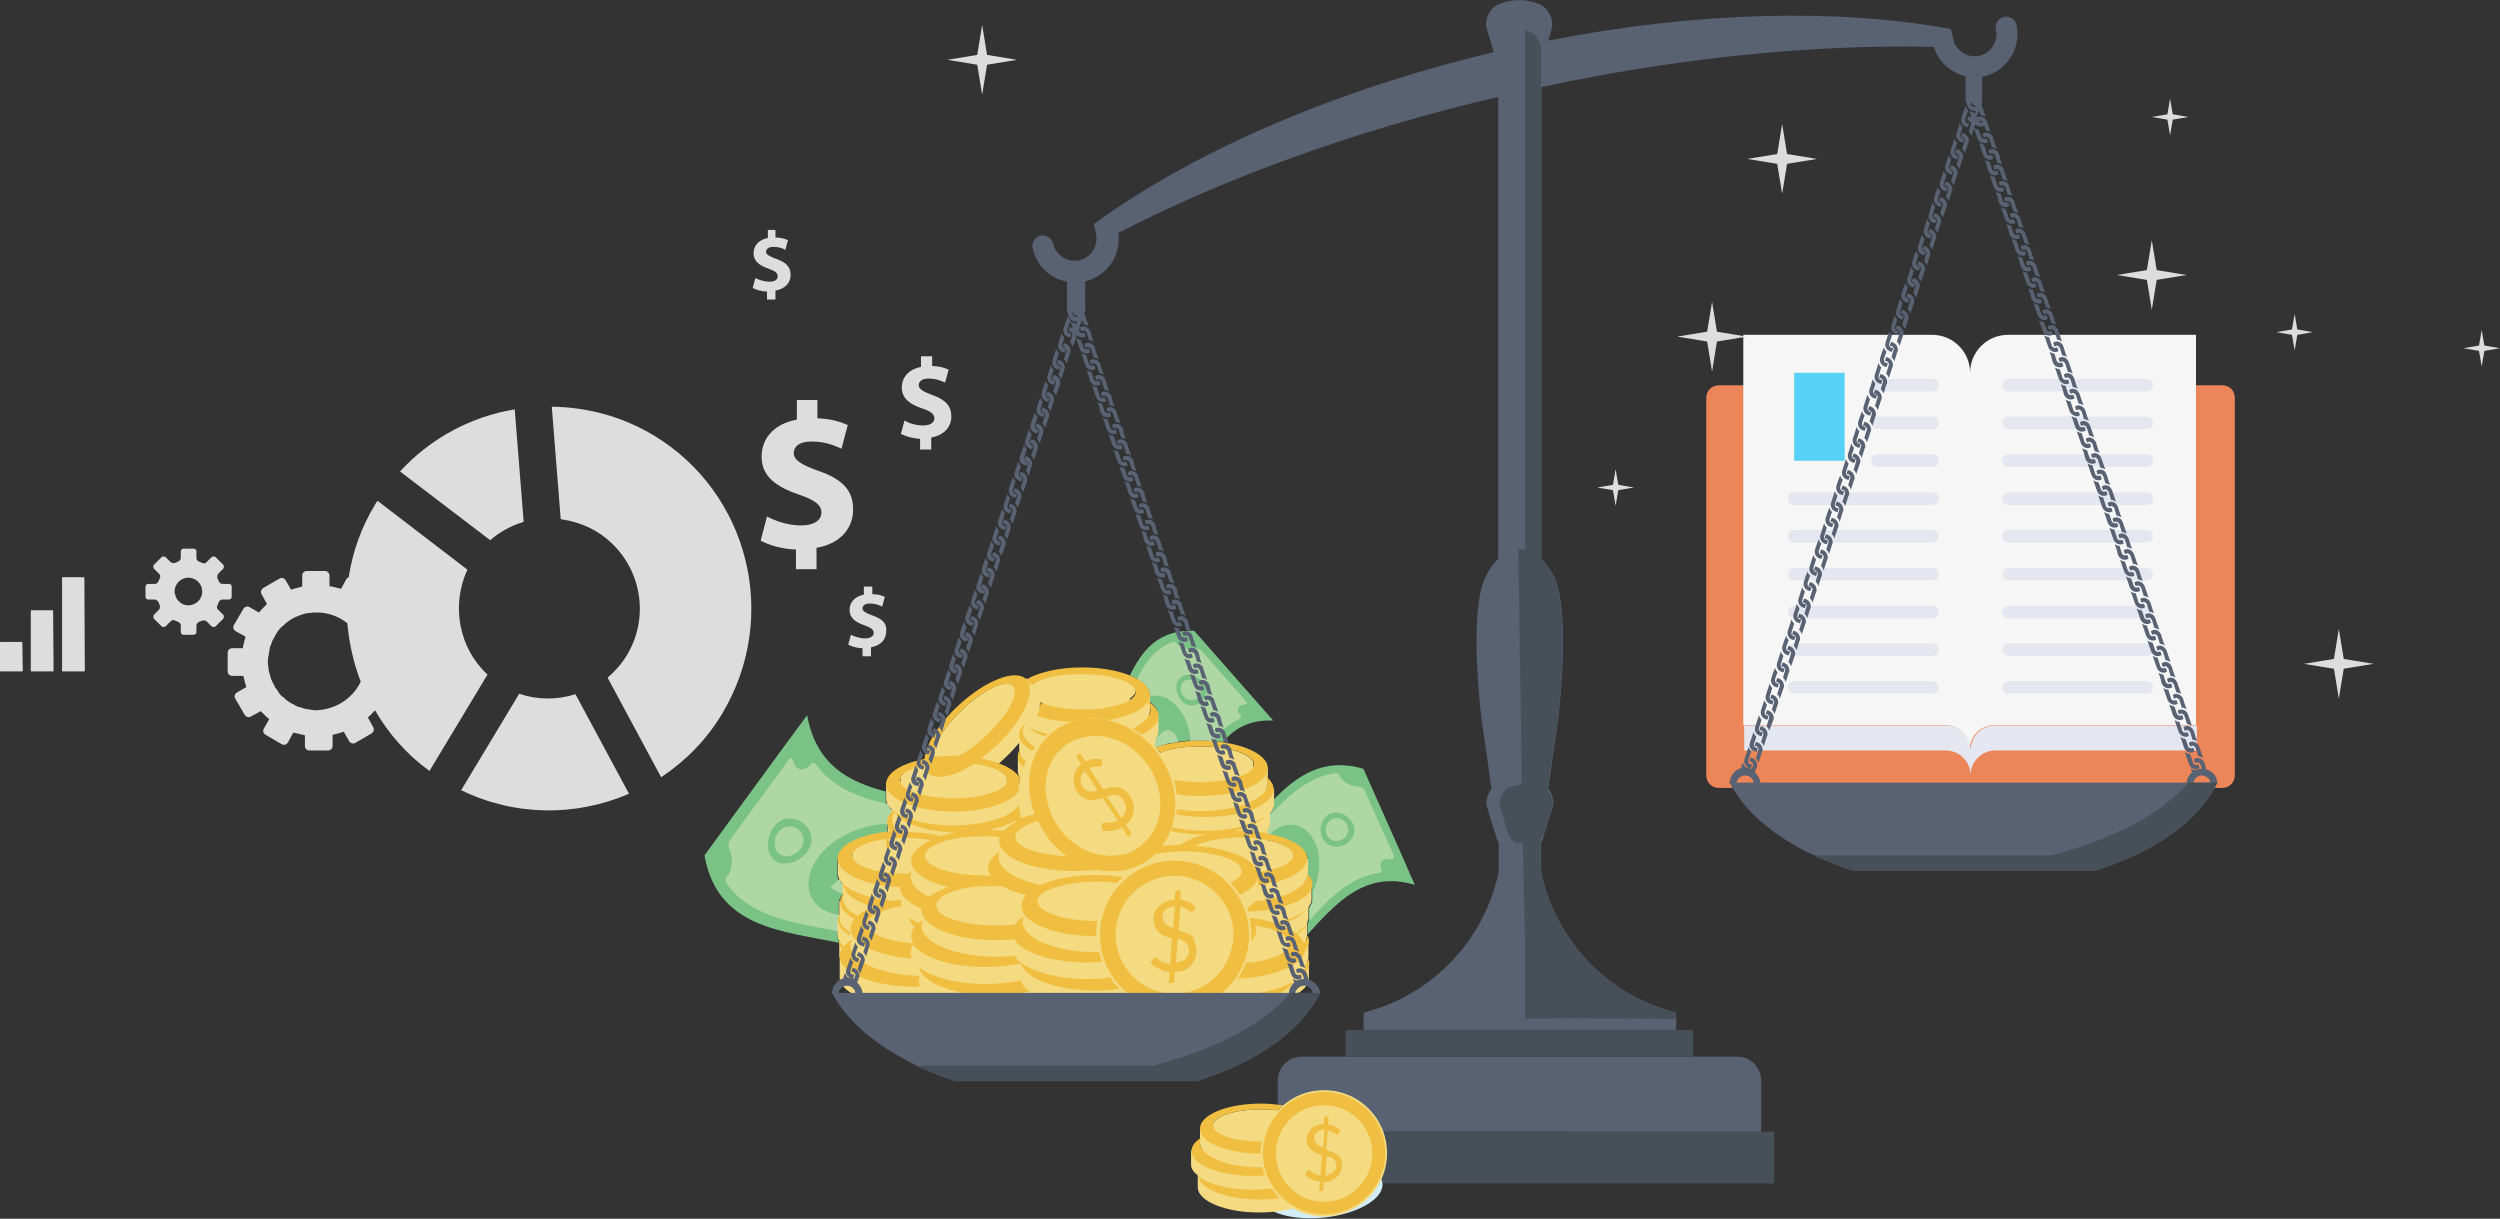 <svg id="Слой_1" xmlns="http://www.w3.org/2000/svg" width="560" height="273" viewBox="0 0 560 273"><rect x="0" y="0" width="560" height="273" fill="#333333" stroke="none"/><style>.st0{fill:#ec8558}.st1{fill:#f6f6f6}.st2{fill:#e4e7ef}.st3{fill:#57d1f7}.st4{fill:#7ac286}.st5{fill:#afd7a6}.st6{fill:#f4da80}.st7{fill:#f0bf41}.st8{fill:#596273}.st9{fill:#474f59}.st10{fill:#d1ecfb}.st11{fill:#ddd}</style><path class="st0" d="M497.8 86.3H385c-1.6 0-2.8 1.3-2.8 2.8v84.6c0 1.6 1.3 2.8 2.8 2.8h40.3c2.7 0 5.3 1.2 6.8 3.5 2 3 5.4 5 9.3 5 3.9 0 7.3-2 9.3-5 1.5-2.2 4.1-3.5 6.8-3.5h40.3c1.6 0 2.8-1.3 2.8-2.8V89.1c0-1.6-1.2-2.8-2.8-2.8z"/><path class="st1" d="M449.8 75c-4.7 0-8.5 3.8-8.5 8.5 0-4.7-3.8-8.5-8.5-8.5h-42.3v87.4h45.1c3.1 0 5.6 2.5 5.6 5.6 0-3.1 2.5-5.6 5.6-5.6h45.1V75h-42.1z"/><path class="st2" d="M432.9 113.1h-31c-.8 0-1.4-.6-1.4-1.4 0-.8.6-1.4 1.4-1.4h31c.8 0 1.4.6 1.4 1.4 0 .7-.6 1.4-1.4 1.4zm1.4-9.9c0-.8-.6-1.4-1.4-1.4h-12.4c-.8 0-1.4.6-1.4 1.4 0 .8.6 1.4 1.4 1.4h12.4c.8 0 1.4-.6 1.4-1.4zm0-8.5c0-.8-.6-1.4-1.4-1.4h-12.4c-.8 0-1.4.6-1.4 1.4s.6 1.4 1.4 1.4h12.4c.8.1 1.4-.6 1.4-1.4zm0-8.4c0-.8-.6-1.4-1.4-1.4h-12.4c-.8 0-1.4.6-1.4 1.4s.6 1.4 1.4 1.4h12.4c.8 0 1.4-.6 1.4-1.4zm0 33.8c0-.8-.6-1.4-1.4-1.4h-31c-.8 0-1.4.6-1.4 1.4s.6 1.4 1.4 1.4h31c.8 0 1.4-.6 1.4-1.4zm0 8.5c0-.8-.6-1.4-1.4-1.4h-31c-.8 0-1.4.6-1.4 1.4 0 .8.6 1.4 1.4 1.4h31c.8 0 1.4-.6 1.4-1.4zm0 8.5c0-.8-.6-1.4-1.4-1.4h-31c-.8 0-1.4.6-1.4 1.4s.6 1.4 1.4 1.4h31c.8 0 1.4-.7 1.4-1.4zm0 8.4c0-.8-.6-1.4-1.4-1.4h-31c-.8 0-1.4.6-1.4 1.4s.6 1.4 1.4 1.4h31c.8 0 1.4-.6 1.4-1.4zm0 8.5c0-.8-.6-1.4-1.4-1.4h-31c-.8 0-1.4.6-1.4 1.4 0 .8.6 1.4 1.4 1.4h31c.8 0 1.4-.6 1.4-1.4zm48-42.3c0-.8-.6-1.4-1.4-1.4h-31c-.8 0-1.4.6-1.4 1.4 0 .8.6 1.4 1.4 1.4h31c.8 0 1.4-.7 1.4-1.4zm0 8.4c0-.8-.6-1.4-1.4-1.4h-31c-.8 0-1.4.6-1.4 1.4s.6 1.4 1.4 1.4h31c.8 0 1.4-.6 1.4-1.4zm0-25.4c0-.8-.6-1.4-1.4-1.4h-31c-.8 0-1.4.6-1.4 1.4s.6 1.4 1.4 1.4h31c.8.1 1.4-.6 1.4-1.4zm0-8.4c0-.8-.6-1.4-1.4-1.4h-31c-.8 0-1.4.6-1.4 1.4s.6 1.4 1.4 1.4h31c.8 0 1.4-.6 1.4-1.4zm0 16.9c0-.8-.6-1.4-1.4-1.4h-31c-.8 0-1.4.6-1.4 1.4 0 .8.6 1.4 1.4 1.4h31c.8 0 1.4-.6 1.4-1.4zm0 25.4c0-.8-.6-1.4-1.4-1.4h-31c-.8 0-1.4.6-1.4 1.4 0 .8.6 1.4 1.4 1.4h31c.8 0 1.4-.6 1.4-1.4zm0 8.5c0-.8-.6-1.4-1.4-1.4h-31c-.8 0-1.4.6-1.4 1.4s.6 1.4 1.4 1.4h31c.8 0 1.4-.7 1.4-1.4zm0 8.4c0-.8-.6-1.4-1.4-1.4h-31c-.8 0-1.4.6-1.4 1.4s.6 1.4 1.4 1.4h31c.8 0 1.4-.6 1.4-1.4zm0 8.5c0-.8-.6-1.4-1.4-1.4h-31c-.8 0-1.4.6-1.4 1.4 0 .8.6 1.4 1.4 1.4h31c.8 0 1.4-.6 1.4-1.4zm-40.9 14.1c0-3.1-2.5-5.6-5.6-5.6h-45.1v5.6h45.1c3.1 0 5.6 2.5 5.6 5.6 0-3.1 2.5-5.6 5.6-5.6h45.1v-5.6H447c-3.1-.1-5.6 2.5-5.6 5.6z"/><path class="st3" d="M401.9 83.5h11.3v19.7h-11.3z"/><path class="st4" d="M253.1 151.3c2.7-5.6 6.4-10.3 14.4-10l17.7 20.1c-5.4-.2-8.7 1.8-11.2 4.8-1.6-.2-3.3-.4-5.2-.4-3.8 0-7.2.6-9.9 1.5l-.2-.2v-1.6c.4-.6.7-1.1.7-1.8v-3.6c0-1-.7-2-1.8-2.9v-1.8c-.1-1.4-1.8-3-4.5-4.1zm.1 5.3l-.1.1h-.1c.2-.1.4-.2.5-.4l-.3.3zm.8-.8s.1-.1 0 0c.1-.1.1-.2.1-.3 0 .1 0 .2-.1.3zm-66 55.4c-12.9-2.7-27.3-3.3-30.2-19.6 7.7-10.5 15.3-21 23-31.4 2 11.1 9.2 14.9 17.6 17.1v1.9c0 .9.5 1.7 1.3 2.4v.9c-.5.6-.8 1.3-.9 2v2.2c-6.4.7-11.1 3.1-11.2 5.9v3.6c0 .7.4 1.5 1 2.1v2.2c-.4.6-.7 1.2-.7 1.8v2.8c-.2.4-.3.8-.3 1.1v3.6c0 .3.1.7.3 1v.4zm11.9-27c0 .1 0 .1 0 0 0 .1 0 .1 0 0zm105.5-12c-8.9-2.6-14.8 1.5-20.1 6.9v1.2c0 .7-.3 1.3-.9 1.9v2.2c0 .5-.2.9-.5 1.4v1.1c5.2 1 8.9 3.1 9 5.6v3.3c.6.7 1 1.4 1 2.2v3.6c0 .6-.3 1.2-.7 1.8v2.4c0 .4-.1.8-.3 1.1v2.4c6.5-7.1 12.9-14.4 24-11.1-3.8-8.8-7.7-17.4-11.5-26z"/><path class="st5" d="M265.2 156c-.9-1-1-2.5-.1-3.3.9-.8 2.4-.5 3.3.5.9 1 .7 2.3-.1 3.1-.9.8-2.2.7-3.1-.3zm-10.5-3.9c1.8-3.7 4.1-6.8 7.9-8.3.1-.1.3-.1.5 0s.3.2.4.3l.1.1c.9 1 2.8 1.5 4.1 1.1h.7c.2.1.5.2.6.3 3.4 3.9 6.8 7.7 10.2 11.6.1.1.1.3.1.4-.1.1-.2.2-.4.2-1.6 0-2.1 1.3-1.1 2.4.1.1.2.3.2.4 0 .1-.1.3-.2.4-2.5 1-4.4 2.8-5.9 5-1-.1-2-.1-3-.1-.8 0-1.5 0-2.2.1-.2-2.9-1.2-5.7-3-7.7-1.9-2.1-4.1-2.9-6-2.3v-.4c-.2-1.3-1.3-2.5-3-3.5zm9.9 4.8c1.3 1.5 3.2 1.5 4.5.3 1.3-1.2 1.6-3 .3-4.5s-3.7-2.1-5-.9c-1.4 1.2-1.1 3.6.2 5.1zm-5.2 4.3l.1-.1c0-.1-.1-.1-.1-.2v.3zm-5.4-5.4s.1-.1 0 0c.1-.1.1-.2.1-.3 0 .1 0 .2-.1.3zm5.7 8.9c-.3.3-.5.5-.7.6-.1.1-.1.2-.2.3v1.6l.2.2c.7-.2 1.4-.5 2.2-.7.3-.2.6-.3.8-.2.6-.1 1.2-.2 1.9-.3-.1-.8-.5-1.5-.9-2-1.2-1.1-2.3-.7-3.3.5zm-6.8-8c.2-.1.4-.2.5-.4-.1.1-.2.2-.3.2 0 .1 0 .2-.2.2.1 0 .1 0 0 0zm-66.9 42c.7-.6 1.3-1.2 2-1.8.2.4.4.8.8 1.2v2.1c-1.3-.4-2.3-.9-2.8-1.5zm2.1 3.3l-.1.1h.1v-.1zm-.4 6.6c-9.6-1.9-19.7-3.1-25-10.8-.1-.2-.2-.5-.2-.7 0-.3.1-.5.3-.7l.2-.2c1.2-1.6 1.2-4.5.3-6.2-.1-.2-.2-.6-.1-.9 0-.3.1-.7.3-.9 4.4-6.1 8.9-12.1 13.3-18.2.2-.2.3-.3.5-.2.2.1.3.3.4.6.5 2.3 2.5 2.5 3.8.9.1-.2.4-.4.6-.4.2 0 .4 0 .6.2 3.7 5.3 9.7 7.6 16.2 9 .2.6.6 1.1 1.2 1.6v.9c-.5.6-.8 1.2-.9 1.9-6 .1-12.5 2.9-15.9 7.5-4.1 5.6-2.4 11.8 4.4 12.9.2 0 .4 0 .6.1v.1c-.2.4-.3.8-.3 1.1v2.4zm-6.9-17.8c1.7-2.3 1.1-5-1-6.5s-4.8-1.4-6.5 1c-1.7 2.3-1.8 6 .3 7.5 2.1 1.4 5.5.3 7.2-2zm-2.1-5.1c-1.4-1-3.3-.8-4.4.8-1.1 1.5-1.1 3.8.3 4.8 1.4 1 3.6.4 4.7-1.2 1.2-1.5.8-3.4-.6-4.4zm123.1-.8c.6 1.3-.1 2.6-1.3 3.2-1.3.6-2.7.2-3.3-1.1-.6-1.3-.1-2.9 1.2-3.5 1.3-.6 2.9.1 3.4 1.4zm10.2 7.5c-.1.1-.3.1-.5.1s-.3-.1-.4-.1c-1.6-.1-2.3 1-1.7 2.3.1.2.1.4.1.5-.1.1-.2.3-.4.3-6.5.8-11.2 5.6-15.8 10.7 0-.2.1-.4.1-.6v-2.4c.4-.6.7-1.1.7-1.8v-1.6c1.6-3.6 2-7.8.5-11-2-4.5-6.6-5.5-10.2-1.9-.1 0-.3-.1-.4-.1v-1.1c.3-.4.4-.9.5-1.4v-1.7c4.2-4.5 8.7-8.6 14.6-9.4.2 0 .4 0 .6.1.2.1.3.3.4.4-.2.1-.4.1-.6.2h.7c.6 1.4 2.6 2.3 4.2 2.3.2 0 .4.1.7.2.2.1.4.3.5.5 2.2 5 4.5 10 6.7 14.9-.1.4-.2.5-.3.6zm-8.9-7.8c-.9-1.9-3.3-3.2-5.2-2.3-1.9.9-2.6 3.5-1.7 5.4.9 1.9 3 2.4 4.9 1.6 1.8-1 2.9-2.8 2-4.7z"/><path class="st6" d="M292.1 197.9c.5-.6.8-1.2.9-1.9v-3.6h-2.3v.2c-.3-.2-.6-.4-1-.6 0-.1.1-.3.1-.4 0-1.5-2.3-2.7-5.8-3.4v-2.4c.3-.4.4-.9.5-1.4v-2.2c.5-.6.8-1.2.9-1.9v-3.6h-1.7c.2-.4.3-.7.3-1.1V172h-2.3v.2c-.3-.2-.6-.4-1-.6 0-.1.1-.3.1-.4 0-2.2-5.4-4-12-4-3.6 0-6.8.5-8.9 1.4-.4-.5-.7-.9-1.1-1.4v-1.6c.4-.6.7-1.1.7-1.8v-3.6h-2.2c.2-.4.3-.7.3-1.1v-3.6h-2.3v2.4c-.6-.5-1.4-.9-2.4-1.3.9-.6 1.5-1.2 1.5-1.9 0-2.2-5.4-4-12-4-5.2 0-9.6 1.1-11.2 2.6l-1.3-1.4-1.7 1.6.1.1c-.4.1-.7.2-1.1.3-.1-.1-.1-.2-.2-.3-1.5-1.6-6.6.8-11.4 5.3-4.8 4.5-7.5 9.5-6 11.1.1.1.2.2.3.2-.1.2-.1.3-.2.5-4.7.5-8 2-8 3.8 0 .1 0 .3.1.4-.4.2-.7.4-1 .6v-.2h-2.3v3.6c0 .9.5 1.7 1.3 2.4v2.3c0 .2 0 .4.1.5h-1v3.5c-4.6.6-8 2-8 3.8 0 .1 0 .3.1.4-.4.2-.7.4-1 .6v-.2h-2.3v3.6c0 .7.4 1.5 1 2.1v3.4c0 .2 0 .4.1.6h-.8v4h-.4v3.6c0 .4.1.8.3 1.1h.1v3.6c0 .1.1.3.1.4v4.5c.2 3.4 6.9 6.1 15.2 6.1 2.6 0 5-.3 7.1-.7 3.1 1.3 7.4 2.2 12.2 2.2 3.4 0 6.6-.4 9.2-1.1 2-.1 3.9-.4 5.5-.7 2.4.5 5.1.8 8 .8 2.9 0 5.6-.3 8-.9 1.4.6 3 1 4.8 1.2.7.2 1.5.4 2.2.5 3.1 1.5 7.7 2.5 12.9 2.5 8.5 0 15.6-2.6 16.6-6 2.1-1 3.3-2.3 3.4-3.8v-3.6h-.5c.3-.4.4-.9.4-1.4v-3.6h-.6c.2-.4.3-.7.3-1.1v-2.8c.2-.4.3-.8.3-1.1v-2.4c.4-.6.7-1.1.7-1.8v-3.6h-1.7zm-34.9-37.4s-.1 0 0 0c-.1 0 0 0 0 0zm-24.2-3.2c.2.1.5.2.8.3-.4.2-.7.5-.9.7 0-.3.1-.7.1-1zm-7.6 12.2c1.1-1 2-2.1 2.9-3.1v1.6c0 .4.1.8.3 1.2h-.6v3.6c0 .5.2 1 .5 1.5-.1.4-.2.8-.2 1.2h-1.8v.2c-.3-.2-.6-.4-1-.6 0-.1.1-.3.1-.4 0-1-1.2-2-3.1-2.7 1-.7 1.9-1.5 2.9-2.5z"/><path class="st7" d="M241.3 177.4c.4.6.9 1 1.4 1.3.5.3.9.4 1.4.5.5 0 1 0 1.5-.1s1-.2 1.4-.4l3.4 5.1c-.4.2-.8.4-1.1.4-.4.1-.7.1-1 .1h-.8c-.2 0-.4 0-.5.1l-.2.2c0 .1-.1.2 0 .3l.1 1.1c.7.2 1.5.2 2.2.1.8-.1 1.5-.4 2.2-.8l1.4 2.2.5-.4c.1-.1.2-.2.2-.3 0-.1 0-.3-.1-.4l-1.1-1.7c.6-.4 1-.9 1.3-1.5.3-.6.4-1.2.5-1.8 0-.6-.1-1.2-.3-1.8-.2-.6-.5-1.2-.9-1.7-.4-.6-.9-1-1.3-1.2-.5-.2-.9-.4-1.4-.4-.5 0-1 0-1.5.1s-1 .3-1.5.4l-3.1-4.7c.3-.2.6-.3.9-.3.3 0 .5-.1.8-.1h.6c.2 0 .3 0 .4-.1.1-.1.2-.3.2-.6l-.1-.9c-.6-.1-1.2-.1-1.8-.1-.6.1-1.2.3-1.8.6l-1.3-1.9-.5.4c-.1.1-.2.2-.2.3 0 .1 0 .3.1.4l.9 1.4c-.6.4-1 .9-1.2 1.4-.3.5-.4 1.1-.5 1.6 0 .6 0 1.1.2 1.6 0 .7.2 1.2.6 1.6zm7.8.7c.3-.1.6-.1.9 0 .3 0 .6.1.8.3.3.1.5.4.7.7.3.3.4.7.6 1.1.1.4.2.7.1 1.1 0 .4-.1.7-.3 1-.2.3-.4.7-.7 1l-3.2-4.8c.4-.3.8-.3 1.1-.4zm-6.8-4.5c.2-.3.4-.6.7-.9l2.9 4.4c-.3.1-.6.1-.9.2h-.9c-.3 0-.6-.1-.8-.3-.3-.1-.5-.4-.7-.7-.2-.3-.3-.5-.4-.8-.1-.3-.1-.6-.1-.9-.1-.4 0-.7.2-1zm-11.6 48.5c-2.4.5-5.2.9-8.1.9-8.8 0-16-2.8-16.7-6.3 2.8 2.2 8.4 3.7 14.8 3.7 2.9 0 5.6-.3 8-.8.2.9.9 1.8 2 2.5zm49.1-12.6c0-9.2-7.5-16.7-16.7-16.7s-16.7 7.5-16.7 16.7 7.5 16.7 16.7 16.7 16.7-7.5 16.7-16.7zm-16.7 13.1c-7.3 0-13.2-5.9-13.2-13.2 0-7.3 5.9-13.2 13.2-13.2 7.3 0 13.2 5.9 13.2 13.2-.1 7.3-6 13.2-13.2 13.2zm-19.6-3.3c-6.4 0-11.9-1.5-14.7-3.6-.7-.5-1.2-1-1.5-1.6-1.3.1-2.7.2-4.1.2-7.8 0-14.3-2.2-16.2-5.1-.1-.2-.2-.4-.3-.7 0-.1-.1-.2-.1-.2 0-.1 0-.2-.1-.2 0-.2-.1-.4-.1-.6v-.3c0-.4.1-.7.3-1.1-.4.2-.7.5-1 .7-.8-.4-1.5-.8-2.1-1.3.1.8.6 1.5 1.3 2.1-.5.7-.8 1.4-.8 2.1 0 .5.2 1.1.5 1.6-5.9-.4-10.4-2.2-10.4-4.3v-.1c0-.1 0-.3.1-.4.1-.1.1-.3.2-.4.6-.9 2.2-1.7 4.3-2.4.5-.1 1-.3 1.5-.4.5-.1 1.1-.2 1.6-.3 0-.2-.1-.4-.1-.5v-.2c0-.3 0-.5.1-.8-.6.1-1.1.2-1.7.3-5.2-.4-9.4-1.9-11.3-3.8 0 .5.2 1 .6 1.5-.8.8-1.3 1.6-1.3 2.5 0 1.4 1.2 2.8 3.2 3.8-.6.7-.9 1.4-.9 2.2 0 3.4 6 6.1 13.8 6.7-.2-.4-.3-.8-.3-1.3 0-.6.2-1.3.6-1.8 2 2.9 8.4 5 16.1 5 2.9 0 5.6-.3 8-.8.9 3.4 8 6.1 16.6 6.1 1.9 0 3.7-.1 5.4-.4-.8-.8-1.5-1.7-2.1-2.6-1.6.3-3.3.4-5.1.4zm-54.7-18c0-.6.2-1.2.6-1.7 1 1.5 3.3 2.7 6.3 3.5-1.5.6-2.7 1.3-3.6 2-2.1-1-3.3-2.3-3.3-3.8zm86.9 21.6c5.9 0 11.1-1.2 14-3.1-1.5 3.1-8.3 5.5-16.4 5.5-1.1 0-2.1 0-3.1-.1 1.3-.6 2.6-1.4 3.7-2.3h1.8zm-8.8-13.3c-.4-.3-.9-.5-1.4-.7-.5-.2-1-.4-1.5-.5l.4-5.3c.3 0 .7.1.9.3.3.1.5.2.7.4.2.1.4.2.5.3.2.1.3.1.4.1.2 0 .4-.1.5-.3l.5-.7c-.4-.4-.9-.8-1.5-1.1-.6-.3-1.2-.5-2-.6l.1-2.1h-.7c-.2 0-.3.1-.4.2-.1.1-.1.2-.2.4l-.1 1.6c-.7 0-1.4.1-2 .4-.6.2-1.1.6-1.5 1-.4.4-.7.8-.9 1.3-.2.5-.3 1-.3 1.6 0 .7.1 1.3.4 1.8.2.5.5.9.9 1.2.4.3.8.6 1.3.8.5.2 1 .4 1.5.5l-.4 5.8c-.5-.1-.9-.2-1.3-.3-.4-.2-.7-.3-.9-.5-.3-.2-.5-.3-.6-.5-.2-.1-.3-.2-.5-.2-.1 0-.2 0-.3.1-.1.1-.2.1-.2.2l-.6.9c.5.5 1.1 1 1.9 1.3.7.4 1.5.6 2.4.7l-.2 2.5h.7c.1 0 .3-.1.4-.2.1-.1.2-.2.2-.4l.1-1.9c.8 0 1.5-.1 2.1-.4.6-.3 1.1-.6 1.5-1.1.4-.4.7-.9.9-1.5.2-.6.3-1.2.3-1.8 0-.7-.1-1.2-.4-1.7 0-1-.3-1.3-.7-1.6zm-4.1-1.7c-.3-.1-.7-.2-.9-.4-.3-.1-.5-.3-.8-.5-.2-.2-.4-.4-.5-.7-.1-.3-.2-.6-.2-.9 0-.3.1-.6.2-.9.1-.3.3-.5.5-.7.2-.2.5-.4.9-.5.3-.1.8-.2 1.2-.3l-.4 4.9zm3.4 5.9c-.1.3-.3.6-.6.9-.2.3-.6.5-.9.6-.4.2-.8.3-1.3.3l.4-5.4c.4.1.7.2 1 .4.3.1.6.3.8.5.2.2.4.4.5.7.1.3.2.6.2.9.1.4 0 .7-.1 1.1zm-60.1 4.8c-.2.4-.3.8-.3 1.3 0 .4.1.7.2 1.1h-1.2c-9.2 0-16.7-3.1-16.7-6.8 0-.6.2-1.1.5-1.6-.4-.5-.6-1.1-.6-1.7v-.2c.2.5.6.9 1 1.3.4-.5 1-1 1.8-1.5-.2.4-.3.9-.3 1.3 0 .5.1.9.4 1.4.1.2.2.4.4.6 2 2.7 7.8 4.6 14.8 4.8zm51.9-52.1c-.1 0-.1-.1 0 0 0-.1.1-.1.1-.1-.1 0-.1 0-.1.1zm34.4 46.3v-.5.1c0 3.5-6.6 6.5-15.1 6.8.7-1.1 1.3-2.3 1.8-3.5 5.6-.5 9.7-2.2 9.7-4.3 0-.3-.1-.6-.3-1-.1-.1-.2-.3-.3-.4-.8-.9-2.5-1.7-4.7-2.2-.3-.1-.6-.1-.9-.2-.1 0-.2 0-.3-.1-.3-.1-.6-.1-.9-.2-.1 0-.2 0-.3-.1.2.4.3.8.3 1.2 0 .9-.4 1.7-1.2 2.5.1-.5.1-1.1.1-1.6 0-1.3-.1-2.5-.4-3.7 2 .2 3.9.6 5.6 1.1 3.1-.6 5.7-1.7 7.1-3-1 1.4-3.2 2.6-6 3.4 1.5.5 2.8 1.2 3.7 1.9 1.1-.6 1.9-1.3 2.4-2-.3.8-1.1 1.6-2.1 2.3.7.6 1.3 1.3 1.5 2 .4-.5.7-1.1.8-1.7.2.4.3.8.3 1.2 0 .7-.3 1.4-.8 2zm-62.6-42.2c-.2.4-.4.8-.5 1.3-.8-.8-1.3-1.6-1.3-2.5 0-.4.1-.9.3-1.3.1.8.6 1.7 1.5 2.5zM294 198c0 3.3-6.4 6-14.5 6.2v-.8c.7-.5 1.2-1 1.6-1.5 6.7-.6 11.8-3.1 11.8-6v-.1c.7.6 1.1 1.4 1.1 2.2zm-62.8-29.8c-1.8-1-2.9-2.3-2.9-3.6 0-.9.5-1.8 1.4-2.6-.4.6-.6 1.2-.6 1.8 0 1.3 1 2.5 2.8 3.6-.3.2-.5.5-.7.8zm2.9-3.2c-1.4-.5-2.5-1.1-3.4-1.8l.1-.1c1.1.5 2.5 1 4 1.4-.3.1-.5.3-.7.5zm-32.5 33.7c0 1.9 1.8 3.6 4.8 4.8v.3c0 3.8 7.5 6.8 16.7 6.8 1.4 0 2.8-.1 4.1-.2 1.8 3 8.4 5.2 16.3 5.2 1.2 0 2.3-.1 3.4-.1-.3-.7-.5-1.5-.7-2.2h-.4c-6.3 0-11.8-1.4-14.6-3.5-.1-.1-.2-.1-.3-.2l-.3-.3c-.1-.1-.3-.2-.4-.4l-.2-.2c-.3-.4-.5-.7-.7-1.1-.1-.3-.2-.5-.2-.8v-.3c0-.5.1-.9.3-1.3-.9.6-1.6 1.2-2.1 1.9-1.3.2-2.8.2-4.3.2-4.9 0-9.2-.9-11.5-2.2-.1-.1-.2-.1-.3-.2-.1 0-.1-.1-.2-.1-.1-.1-.2-.1-.3-.2l-.3-.3s-.1-.1-.1-.2c-.1-.1-.1-.2-.2-.3 0 0 0-.1-.1-.1-.1-.1-.1-.2-.2-.4v-.1c0-.1-.1-.3-.1-.4 0-.2 0-.3.1-.5 0-.1 0-.1.1-.2 0-.1.1-.2.2-.3 0-.1.1-.1.1-.2.8-1 2.7-1.9 5.3-2.5l1.5-.3h.3c.5-.1 1.1-.2 1.6-.2.6-.1 1.1-.1 1.7-.1h2.2c.7 0 1.3 0 1.9.1 1.4.8 3.2 1.4 5.2 1.9-.7.8-1.1 1.6-1.1 2.4 0 3.8 7.5 6.8 16.7 6.8v-.1c0-1.1.1-2.2.3-3.3h-.2c-7.3 0-13.2-2-13.2-4.4 0-.3.1-.6.3-.9.1-.2.3-.4.6-.7.4-.4 1-.7 1.7-1h.1c.2-.1.4-.2.5-.2.1 0 .1 0 .2-.1.2-.1.4-.1.6-.2 2.4-.8 5.6-1.3 9.2-1.3 1.6 0 3.1.1 4.5.3h.1l.1-.1 1.2-1.2c-1.9-.3-3.9-.5-6-.5-4.9 0-9.3.9-12.4 2.2-.6-.1-1.2-.2-1.7-.4-.5-.1-.9-.3-1.4-.4-.1 0-.1 0-.2-.1-.4-.1-.7-.3-1.1-.4-.1 0-.2-.1-.2-.1-.8-.3-1.6-.7-2.2-1.1-1.7-1.1-2.6-2.3-2.6-3.7 0-.5.1-.9.3-1.3-1.7 1.1-2.7 2.3-2.7 3.7 0 .6.2 1.2.6 1.7h-1.5c-7.3 0-13.2-2-13.2-4.4 0-1.2 1.4-2.2 3.6-3 .7-.3 1.5-.5 2.4-.7 2.1-.5 4.6-.7 7.3-.7 1.2 0 2.3.1 3.4.2-.1.3-.1.6-.1.8 0 3.8 7.5 6.8 16.7 6.8 1.8 0 3.5-.1 5.1-.3 4.2.9 8.5.2 11.9-2.4.4-.3.9-.7 1.2-1.1 1.3-.2 2.6-.4 4.1-.5.7 0 1.4-.1 2.1-.1h.9c6.9.2 12.3 2.1 12.3 4.4v.4c-.2.8-1.1 1.6-2.5 2.2.8.9 1.5 1.8 2.1 2.8 2.5-1.2 4.1-2.7 4.1-4.4v-.1V198.3c6.4-.7 11-3.1 11-6 0-2.6-4-4.8-9.6-5.7.1-.2.3-.4.4-.7l-.6.6c-1.7-.3-3.5-.4-5.4-.4h-1.1c3.1-.7 5.5-1.8 6.8-3.2-2.6 1.9-7.6 3.2-13.3 3.2-2.7 0-5.2-.3-7.4-.8l-.3.9c2.1.4 4.4.7 6.8.7h1.1c-2.4.5-4.3 1.3-5.7 2.3-1.1 0-2.2.1-3.2.2-.2 0-.4-.1-.6-.1 0 .1-.1.1-.1.2h-.3c4.2-5.6 4-14.1-1-20.8-5.9-7.9-16.2-10.1-23.1-5-5.5 4.1-7.1 11.7-4.4 18.6-1.1.3-2.1.6-3 1-.3-1-.5-2-.6-3-1.7 2.7-7.6 4.6-14.7 4.6-5.7 0-10.7-1.3-13.3-3.2.1-.2.3-.3.4-.5-1.2.9-1.9 1.9-1.9 3 0 .7.3 1.4.9 2-6.9.6-12 3.1-12 6.1.1 3.4 6.2 6.1 14 6.4zm76.2-11.1c2.2 0 4.3.2 6.1.6 3.5.7 5.8 2 5.8 3.4 0 1.7-3.3 3.2-7.9 3.8-.9-3-6.7-5.5-14.1-5.9 2.2-1.1 5.9-1.9 10.1-1.9zM238.6 167c5.4-4 13.5-2.3 18.2 3.9 4 5.4 4.1 12.3.6 16.7-.3.3-.6.7-.9 1-.3.3-.7.6-1 .9-.3.2-.7.5-1 .7-.2.1-.4.2-.5.3-.2.1-.4.2-.5.3-.3.1-.5.2-.8.3-.1 0-.2.1-.3.1-.3.1-.6.2-.9.2h-.2c-.4.1-.7.1-1.1.2h-.1c-.4 0-.8.1-1.2.1-.8 0-1.6-.1-2.4-.2-3.4-.6-6.7-2.6-9.1-5.8-.5-.7-1-1.5-1.4-2.2-.2-.5-.5-.9-.6-1.4-2.4-5.7-1.1-11.9 3.2-15.1zm-6.1 16.9c.6 1.2 1.3 2.4 2.1 3.6 1.3 1.7 2.7 3.1 4.3 4.3-6-.3-10.8-1.9-11.4-3.9 0-.1-.1-.3-.1-.4 0-.2 0-.3.1-.5 0-.1.1-.1.1-.2.2-.4.5-.8 1-1.1.2-.2.4-.3.7-.5 1-.6 2-1 3.2-1.3zm-5-.1c0 .1.1.2.1.3-1.2.6-2.1 1.3-2.7 2-1.1-.1-2.3-.2-3.5-.2 2.5-.5 4.6-1.2 6.1-2.1zm-27.1-1.8c1.7 2.5 7.1 4.3 13.5 4.5-1.1.2-2.2.5-3.1.8-2.3-.6-5-.9-7.8-.9h-1.6c-1-.8-1.5-1.7-1.5-2.7-.1-.7.1-1.2.5-1.7zm-1.8 5.9c-.1.2-.1.5-.1.8 0 .4.1.8.3 1.2.3 0 .7-.1 1-.1-.5-.6-.8-1.3-.8-1.9.7-.1 1.5-.2 2.3-.2h1.7c2 0 3.8.2 5.5.5-2.7 1.2-4.4 2.8-4.4 4.6 0 2.5 3.3 4.7 8.3 5.9-1.8.6-3.2 1.4-4.3 2.2-1.5-.7-2.7-1.6-3.3-2.5l-.2-.2c-.1-.1-.1-.2-.2-.3-.1-.1-.1-.2-.2-.3v-.1c-.1-.3-.2-.6-.2-.9v-.2c0-.5.1-.9.3-1.3-.3.2-.6.4-.8.6h-.6c-6.6 0-12-1.8-12-4 .1-1.8 3.2-3.2 7.7-3.8zm-10.9 18.2c0-.6.2-1.1.5-1.6-.1.3-.2.6-.2 1 0 1.2.9 2.4 2.4 3.3v.8c-1.6-1-2.7-2.2-2.7-3.5zm105.4 8.7c.1.3.2.6.2.9 0 1.4-1.2 2.8-3.2 3.8 1.4-1 2.3-2.1 2.3-3.3v-.1c.4-.4.6-.8.7-1.3zm-105 .9v-.3.3zm25.5-33.9c6.9 0 12.6-1.9 14.5-4.4 0-1 .2-2 .4-3-1-2-4.3-3.7-8.8-4.5 1.1-.8 2.3-1.8 3.4-2.8 6.1-5.7 9.2-12.4 6.8-14.9-2.3-2.5-9.2.2-15.3 5.9-4.4 4.1-7.2 8.7-7.5 11.9-5.1 1-8.6 3.1-8.6 5.6 0 3.4 6.8 6.2 15.1 6.2zm1.9-22.8c4.8-4.5 9.9-6.9 11.4-5.3 1.5 1.6-1.2 6.6-6 11.1-2.1 2-4.2 3.5-6.1 4.5h-1.2c-1.5 0-3 .1-4.4.3-.7-1.9 1.9-6.4 6.3-10.6zm-8.4 12.4c.1.7.3 1.2.7 1.7 1.7 1.8 5.9.9 10.4-2 4.4.6 7.4 2 7.4 3.7 0 2.2-5.4 4-12 4s-12-1.8-12-4c.1-1.5 2.2-2.7 5.5-3.4zm51.8-4c2.7-.9 6.1-1.5 9.9-1.5 8.4 0 15.2 2.8 15.2 6.2 0 3.4-6.8 6.2-15.2 6.2-1.8 0-3.6-.1-5.2-.4-.1-1.1-.3-2.1-.6-3.2 1.7.3 3.7.5 5.9.5 6.6 0 12-1.8 12-4s-5.4-4-12-4c-3.6 0-6.8.5-8.9 1.4-.5-.4-.8-.8-1.1-1.2zm24.5 6.4c1.2.9 1.9 1.9 1.9 3 0 3.4-6.8 6.2-15.2 6.2-2.4 0-4.6-.2-6.6-.6 0-.4.1-.7.1-1.1 1.6.2 3.3.4 5.2.4 8.4 0 15.2-2.8 15.2-6.2 0-.6-.3-1.2-.6-1.7zm-52.3-20.3l-1.2-1.3c2.7-1.6 7.3-2.7 12.5-2.7 8.4 0 15.2 2.8 15.2 6.2 0 .5-.2 1-.4 1.4 1.4.9 2.3 2.1 2.3 3.3 0 1.6-1.4 3-3.8 4.1-.7-.5-1.3-.9-2-1.3 2.5-1.1 4-2.6 4-4.2 0-.6-.2-1.1-.6-1.7-.1.2-.2.3-.4.4l-.1.1-.1.1-.4.4c-.7.6-1.5 1.1-2.5 1.5-.2.1-.3.1-.5.2-.1 0-.2.1-.3.1-.1 0-.2.1-.3.1-.2.1-.3.1-.5.2-.6.2-1.2.4-1.8.5-.2.1-.5.1-.8.2-.3.1-.5.1-.8.2-2.9-.6-5.9-.5-8.7.4-1.1-.1-2.1-.2-3.1-.3-.2 0-.5-.1-.7-.1-.2 0-.4-.1-.6-.1-.2 0-.4-.1-.6-.1-.8-.2-1.5-.4-2.1-.6-.1 0-.2-.1-.4-.1h-.1c.1-.3.2-.5.3-.8v-.1c.1-.2.2-.5.2-.7.1-.2.1-.5.2-.7 0-.2.1-.5.1-.7 2.2.9 5.6 1.5 9.4 1.5h2.6c.2 0 .4 0 .7-.1h.4c.2 0 .4 0 .6-.1.1 0 .3 0 .4-.1.2 0 .4-.1.6-.1.1 0 .3 0 .4-.1.2 0 .4-.1.6-.1.1 0 .3-.1.4-.1.3-.1.6-.1.8-.2.1 0 .3-.1.4-.1.1 0 .3-.1.4-.1.1 0 .3-.1.4-.1.1 0 .2-.1.3-.1.1-.1.3-.1.4-.2.1 0 .2-.1.3-.1.1-.1.2-.1.4-.2.1 0 .1-.1.2-.1.1-.1.2-.1.3-.2.1 0 .1-.1.1-.1.1-.1.2-.1.3-.2l.6-.6c.2-.3.3-.6.3-.9 0-2.2-5.4-4-12-4-5.2-.1-9.6 1-11.3 2.5z"/><path class="st8" d="M295.7 222.4c-.2-1.5-1.3-2.7-2.8-3l.2-.1-.4-1.3c0-.1 0-.1-.1-.2-.4-.7-1.2-1.1-2-.8-.1 0-.2.1-.3.2l.2.6c0 .1.1.2.2.2.1-.1.1-.1.2-.1.2-.1.4 0 .5 0 0 0 .1 0 .1.1l.1.1.1.1s0 .1.1.1l.3 1c-.5 0-1 .1-1.5.3-.4 0-.7-.2-1-.4l.3.9c-.7.6-1.1 1.4-1.2 2.3h-95.5c-.1-.9-.5-1.7-1.2-2.3l.4-1.1c0-.1 0-.1.1-.2.1-.8-.3-1.6-1.1-1.9-.1 0-.2-.1-.4-.1l-.2.6v.3h.3c.2.1.3.2.4.4 0 0 0 .1.1.1V218.5l-.3.8c-.4-.2-.9-.3-1.4-.3v-.1c-.3-.3-.5-.6-.6-1l-.4 1.1.2.1c-1.4.3-2.5 1.5-2.7 3h-.2c0 .1.2.3.2.3 3.1 6 9.2 11.3 17.2 15.4l1.2.6c2.8 1.3 5.7 2.5 8.9 3.5H268c13.4-3.8 23.5-10.9 27.7-19.5zm-107.9 0c.2-.9 1-1.6 1.9-1.6 1 0 1.8.7 1.9 1.6h-3.8zm104.3-1.6c1 0 1.8.7 1.9 1.6h-3.9c.3-.9 1.1-1.6 2-1.6zm121.4-118c.1.4.3.7.6 1l-.6 1.9c-.1.4.1.8.5.9h.3c0 .1.1.2 0 .3l-.2.6c-.1 0-.2 0-.4-.1-.9-.3-1.3-1.2-1-2.1l.8-2.5zm-1.3 3.7c.1.4.3.7.6 1l-.2.4-.4 1.2c-.1.4.1.8.5.9h.3c0 .1.1.2 0 .3l-.2.6c-.1 0-.2 0-.4-.1-.9-.3-1.3-1.2-1-2.1l.4-1.2.4-1zM411 110c.1.4.3.7.6 1l-.6 1.9c-.1.4.1.8.5.9h.3c0 .1.1.2 0 .3l-.2.6c-.1 0-.2 0-.4-.1-.9-.3-1.3-1.2-1-2.1l.8-2.5zm3.7-10.7c.1.4.3.7.6 1l-.1.4-.4 1.2c-.1.4.1.8.5.9h.3c0 .1.1.2 0 .3l-.2.6c-.1 0-.2 0-.4-.1-.9-.3-1.3-1.2-1-2.1l.4-1.2.3-1zm3.6-10.9c.1.4.3.7.6 1l-.6 1.9c-.1.4.1.8.5.9h.3c0 .1.1.2 0 .3l-.2.6c-.1 0-.2 0-.4-.1-.9-.3-1.3-1.2-1-2.1l.8-2.5zm1.2-3.5c.1.4.3.7.6 1l-.1.4-.4 1.2c-.1.4.1.8.5.9h.3c0 .1.1.2 0 .3l-.2.6c-.1 0-.2 0-.4-.1-.9-.3-1.3-1.2-1-2.1l.4-1.2.3-1zm-2.4 7.2c.1.4.3.7.6 1l-.2.4-.4 1.2c-.1.4.1.8.5.9h.3c0 .1.1.2 0 .3l-.2.6c-.1 0-.2 0-.4-.1-.9-.3-1.3-1.2-1-2.1l.4-1.2.4-1zm-1.2 3.5c.1.4.3.7.6 1l-.6 1.9c-.1.4.1.8.5.9h.3c0 .1.1.2 0 .3l-.2.6c-.1 0-.2 0-.4-.1-.9-.3-1.3-1.2-1-2.1l.8-2.5zm-6.1 18.1c.1.4.3.7.6 1l-.2.4-.4 1.2c-.1.4.1.8.5.9h.3c0 .1.1.2 0 .3l-.2.6c-.1 0-.2 0-.4-.1-.9-.3-1.3-1.2-1-2.1l.4-1.2.4-1zm-8.5 25c.1.4.3.7.6 1l-.6 1.9c-.1.4.1.8.5.9h.3c0 .1.1.2 0 .3l-.2.6c-.1 0-.2 0-.4-.1-.9-.3-1.3-1.2-1-2.1l.8-2.5zm2.4-7.2c.1.4.3.7.6 1l-.6 1.9c-.1.4.1.8.5.9h.3c0 .1.1.2 0 .3l-.2.6c-.1 0-.2 0-.4-.1-.9-.3-1.3-1.2-1-2.1l.8-2.5zm-1.2 3.7c.1.4.3.7.6 1l-.1.4-.4 1.2c-.1.4.1.8.5.9h.3c0 .1.1.2 0 .3l-.2.6c-.1 0-.2 0-.4-.1-.9-.3-1.3-1.2-1-2.1l.4-1.2.3-1zm18.3-53.9c.1.4.3.7.6 1l-.6 1.9c-.1.4.1.8.5.9h.3c0 .1.1.2 0 .3l-.2.6c-.1 0-.2 0-.4-.1-.9-.3-1.3-1.2-1-2.1l.8-2.5zm-20.7 61.1c.1.4.3.7.6 1l-.2.4-.4 1.2c-.1.4.1.8.5.9h.3c0 .1.1.2 0 .3l-.2.6c-.1 0-.2 0-.4-.1-.9-.3-1.3-1.2-1-2.1l.4-1.2.4-1zm6.1-18.1c.1.4.3.7.6 1l-.6 1.9c-.1.4.1.8.5.9h.3c0 .1.1.2 0 .3l-.2.6c-.1 0-.2 0-.4-.1-.9-.3-1.3-1.2-1-2.1l.8-2.5zm1.2-3.5c.1.4.3.7.6 1l-.2.4-.4 1.2c-.1.4.1.8.5.9h.3c0 .1.1.2 0 .3l-.2.6c-.1 0-.2 0-.4-.1-.9-.3-1.3-1.2-1-2.1l.4-1.2.4-1zm1.2-3.6c.1.4.3.7.6 1l-.6 1.9c-.1.4.1.8.5.9h.3c0 .1.1.2 0 .3l-.2.6c-.1 0-.2 0-.4-.1-.9-.3-1.3-1.2-1-2.1l.8-2.5zm-3.7 10.8c.1.4.3.7.6 1l-.2.4-.4 1.2c-.1.4.1.8.5.9h.3c0 .1.1.2 0 .3l-.2.6c-.1 0-.2 0-.4-.1-.9-.3-1.3-1.2-1-2.1l.4-1.2.4-1zm23.2-68.3c.1.4.3.7.6 1l-.6 1.9c-.1.4.1.8.5.9h.3c0 .1.1.2 0 .3l-.2.6c-.1 0-.2 0-.4-.1-.9-.3-1.3-1.2-1-2.1l.8-2.5zm7.3-21.5c.1.4.3.7.6 1l-.6 1.9c-.1.4.1.8.5.9h.3c0 .1.1.2 0 .3l-.2.6c-.1 0-.2 0-.4-.1-.9-.3-1.3-1.2-1-2.1l.8-2.5zm1.1-3.5c.1.4.3.7.6 1l-.1.4-.4 1.2c-.1.4.1.8.5.9h.3c0 .1.1.2 0 .3l-.2.6c-.1 0-.2 0-.4-.1-.9-.3-1.3-1.2-1-2.1l.4-1.2.3-1zm1.3-3.7c.1.4.3.7.6 1l-.6 1.9c-.1.4.1.8.5.9h.3c0 .1.1.2 0 .3l-.2.6c-.1 0-.2 0-.4-.1-.9-.3-1.3-1.2-1-2.1l.8-2.5zm-4.9 14.3c.1.4.3.7.6 1l-.6 1.9c-.1.4.1.8.5.9h.3c0 .1.1.2 0 .3l-.2.6c-.1 0-.2 0-.4-.1-.9-.3-1.3-1.2-1-2.1l.8-2.5zm1.2-3.4c.1.4.3.7.6 1l-.2.4-.4 1.2c-.1.4.1.8.5.9h.3c0 .1.1.2 0 .3l-.2.6c-.1 0-.2 0-.4-.1-.9-.3-1.3-1.2-1-2.1l.4-1.2.4-1zm-42.5 128.4c-.1.4.1.8.5.9h.3c0 .1.1.2 0 .3l-.2.6c-.1 0-.2 0-.4-.1-.9-.3-1.3-1.2-1-2.1l.9-2.6c.1.4.3.7.6 1l-.7 2zm.4-4l.4-1.2.4-1.1c.1.4.3.7.6 1l-.1.4-.4 1.2c-.1.4.1.8.5.9h.3c0 .1.1.2 0 .3l-.2.6c-.1 0-.2 0-.4-.1-1-.2-1.4-1.1-1.1-2zm48.2-139.6c-.1.4.1.8.5.9h.3c0 .1.1.2 0 .3l-.2.6c-.1 0-.2 0-.4-.1-.9-.3-1.3-1.2-1-2.1l.9-2.6c.1.4.3.7.6 1l-.7 2zm-1.2.8c.1.4.3.7.6 1l-.1.4-.4 1.2c-.1.4.1.8.5.9h.3c0 .1.1.2 0 .3l-.2.6c-.1 0-.2 0-.4-.1-.9-.3-1.3-1.2-1-2.1l.4-1.2.3-1zm-13.4 39.4c.1.4.3.7.6 1l-.6 1.9c-.1.4.1.8.5.9h.3c0 .1.1.2 0 .3l-.2.6c-.1 0-.2 0-.4-.1-.9-.3-1.3-1.2-1-2.1l.8-2.5zm-1.2 3.7c.1.4.3.7.6 1l-.1.4-.4 1.2c-.1.4.1.8.5.9h.3c0 .1.1.2 0 .3l-.2.6c-.1 0-.2 0-.4-.1-.9-.3-1.3-1.2-1-2.1l.4-1.2.3-1zm-2.4 7.2c.1.4.3.7.6 1l-.2.4-.4 1.2c-.1.4.1.8.5.9h.3c0 .1.1.2 0 .3l-.2.6c-.1 0-.2 0-.4-.1-.9-.3-1.3-1.2-1-2.1l.4-1.2.4-1zm1.2-3.7c.1.4.3.7.6 1l-.6 1.9c-.1.4.1.8.5.9h.3c0 .1.1.2 0 .3l-.2.6c-.1 0-.2 0-.4-.1-.9-.3-1.3-1.2-1-2.1l.8-2.5zm3.6-10.7c.1.4.3.7.6 1l-.2.4-.4 1.2c-.1.4.1.8.5.9h.3c0 .1.1.2 0 .3l-.2.6c-.1 0-.2 0-.4-.1-.9-.3-1.3-1.2-1-2.1l.4-1.2.4-1zm2.4-7.2c.1.4.3.7.6 1l-.2.4-.4 1.2c-.1.4.1.8.5.9h.3c0 .1.1.2 0 .3l-.2.6c-.1 0-.2 0-.4-.1-.9-.3-1.3-1.2-1-2.1l.4-1.2.4-1zm1.3-3.7c.1.4.3.7.6 1l-.6 1.9c-.1.4.1.8.5.9h.3c0 .1.1.2 0 .3l-.2.6c-.1 0-.2 0-.4-.1-.9-.3-1.3-1.2-1-2.1l.8-2.5zM239 63.1v6.8h.1l.3 1c.3.8 1.1 1.3 1.9 1.1l-.3.8-.1-.4c-.4 0-.8-.2-1.1-.4l.5 1.5c-.1-.1-.2-.1-.3-.1-.1 0-.2-.1-.4-.1l-.2.6v.3h.3c.2.1.3.2.4.4 0 0 0 .1.1.1V75l-.4 1.3-.1.4c.3.3.5.6.6 1l.4-1.1.4-1.3c0-.1 0-.1.1-.2.4.4 1.1.6 1.7.4.1 0 .2-.1.3-.2l-.2-.6c0-.1-.1-.2-.2-.2-.1.1-.1.1-.2.1-.4.1-.8-.1-.9-.5V74l.2-.6.2.6c0 .1.1.2.2.2.1-.1.1-.1.2-.1.2-.1.4 0 .5 0 0 0 .1 0 .1.1l.1.1.1.1s0 .1.1.1l.4 1.3.1.4c.4 0 .8.2 1.1.4l-.4-1.1-.4-1.3c0-.1 0-.1-.1-.2-.4-.7-1.2-1.1-2-.8-.1 0-.2.1-.3.1l.6-1.6.4 1c.4 0 .8.2 1.1.4l-.9-2.6c0-.1 0-.1-.1-.2l.3-.9h-.1V63c4.9-1.1 8.1-5.9 7.4-10.8C274 40 303.2 29.3 335.6 21.7v103.5c-1.1 1-2.1 2.4-2.9 4.2-3.2 6.3-1.9 25.9-.1 36.7.5 3.5 1 7.1 1.5 10.6-1 1.3-1.4 2.9-1 4 .7 2.4 1.4 4.8 2.2 7.2.1.3.3.6.4.9v6.5c-3.2 15.4-15 27.7-30.2 31.5 0 .8-.1 1.6-.1 2.4 0 .5 0 1 .1 1.5h69.9c0-.5.1-1 .1-1.5 0-.8 0-1.6-.1-2.4-15.2-3.8-27-16.1-30.2-31.5v-6.5c.2-.3.3-.6.4-.9.7-2.4 1.4-4.8 2.2-7.2.4-1.1 0-2.7-1-4 .5-3.5 1-7.1 1.5-10.6 1.8-10.9 3-30.4-.1-36.7-.9-1.8-1.9-3.2-2.9-4.2V19.5c31.7-6.8 61.9-9.6 87.9-9 1 3.4 3.8 5.8 7.1 6.6V22.7h.1l.3 1c.3.8 1.1 1.3 1.9 1.1l-.3.8-.1-.4c-.4 0-.8-.2-1.1-.4l.5 1.5c-.1-.1-.2-.1-.3-.1-.1 0-.2-.1-.4-.1l-.2.6v.3h.3c.2.1.3.2.4.4 0 0 0 .1.1.1V27.8l-.4 1.3-.1.4c.3.3.5.6.6 1l.4-1.1.4-1.3c0-.1 0-.1.1-.2.4.4 1.1.6 1.7.4.1 0 .2-.1.3-.2l-.2-.6c0-.1-.1-.2-.2-.2-.1.1-.1.1-.2.1-.4.1-.8-.1-.9-.5v-.1l.2-.6-.2.8c0 .1.1.2.2.2.1-.1.1-.1.2-.1.2-.1.4 0 .5 0 0 0 .1 0 .1.1l.1.1.1.1s0 .1.1.1l.4 1.3.1.4c.4 0 .8.2 1.1.4l-.4-1.1-.4-1.3c0-.1 0-.1-.1-.2-.4-.7-1.2-1.1-2-.8-.1 0-.2.1-.3.1l.6-1.6.4 1.1c.4 0 .8.2 1.1.4l-.9-2.6c0-.1 0-.1-.1-.2l.3-.9h-.1v-5.3c.1 0 .2 0 .4-.1 5.2-1.2 8.4-6.4 7.3-11.5-.3-1.3-1.6-2.1-2.8-1.8-1.3.3-2.1 1.6-1.8 2.8.6 2.6-1.1 5.3-3.7 5.9-2.3.5-4.6-.7-5.6-2.8l-.8-3.2c-25-4.6-56.6-4-90.2 2.6.3-.9.6-1.9.8-2.8.5-1.5-.5-4.3-2.6-5.3-3-1.3-6.4-1.3-9.4 0-2.2 1-3.1 3.8-2.6 5.3.5 1.8 1.1 3.6 1.6 5.4-36.2 8.6-67.6 22.5-89.6 38.5l.5 2v.2c.6 2.6-1.1 5.3-3.7 5.9-2.6.6-5.3-1.1-5.9-3.7-.3-1.3-1.6-2.1-2.8-1.8-1.3.3-2.1 1.6-1.8 2.8.9 4 4 6.8 7.7 7.5zm204.2-40.4l.1.1-.1-.1zm-1.7.3l.1-.2.2.6c0 .1.1.2.2.2s.1-.1.2-.1c.2.1.3.2.4.3-.1 0-.1.1-.2.1h-.4c-.5-.1-.7-.5-.5-.9zM242.1 69.8l.1.1c-.1 0-.1-.1-.1-.1zm-1.8.3l.1-.2.2.6c0 .1.1.2.2.2s.1-.1.2-.1c.2.1.3.2.4.3-.1 0-.1.1-.2.1h-.4c-.4-.1-.6-.5-.5-.9zM431.7 49c.1.4.3.7.6 1l-.1.4-.4 1.2c-.1.4.1.8.5.9h.3c0 .1.1.2 0 .3l-.2.6c-.1 0-.2 0-.4-.1-.9-.3-1.3-1.2-1-2.1l.4-1.2.3-1zm-32.8 96.9c.1.4.3.7.6 1l-.6 1.9c-.1.4.1.8.5.9h.3c0 .1.1.2 0 .3l-.2.6c-.1 0-.2 0-.4-.1-.9-.3-1.3-1.2-1-2.1l.8-2.5zm21.7-54c-.1-.4-.3-.7-.6-1l.6-1.9v-.1-.1-.1c0-.1 0-.1-.1-.1-.1-.2-.2-.3-.4-.4h-.3c0-.1-.1-.2 0-.3l.2-.6c.1 0 .2 0 .4.1.8.3 1.2 1.1 1.1 1.9 0 .1 0 .1-.1.2l-.8 2.4zm2.5-7.2c-.1-.4-.3-.7-.6-1l.6-1.9v-.2-.1-.1c0-.1 0-.1-.1-.1-.1-.2-.2-.3-.4-.4h-.3c0-.1-.1-.2 0-.3l.2-.6c.1 0 .2 0 .4.1.8.3 1.2 1.1 1.1 1.9 0 .1 0 .1-.1.2l-.8 2.5zm-1.2 3.5c-.1-.4-.3-.7-.6-1l.1-.4.4-1.3v-.1-.1-.1s0-.1-.1-.1c-.1-.2-.2-.3-.4-.4h-.3c0-.1-.1-.2 0-.3l.2-.6c.1 0 .2 0 .4.1.8.3 1.2 1.1 1.1 1.9 0 .1 0 .1-.1.2l-.4 1.3-.3.9zm2.4-7.2c-.1-.4-.3-.7-.6-1l.1-.4.4-1.3v-.1-.1-.1c0-.1 0-.1-.1-.1-.1-.2-.2-.3-.4-.4h-.3c0-.1-.1-.2 0-.3l.2-.6c.1 0 .2 0 .4.1.8.3 1.2 1.1 1.1 1.9 0 .1 0 .1-.1.2l-.4 1.3-.3.9zm1.2-3.5c-.1-.4-.3-.7-.6-1l.6-1.9v-.1-.1-.1c0-.1 0-.1-.1-.1-.1-.2-.2-.3-.4-.4h-.3c0-.1-.1-.2 0-.3l.2-.6c.1 0 .2 0 .4.1.8.3 1.2 1.1 1.1 1.9 0 .1 0 .1-.1.2l-.8 2.4zm-9.7 28.7c-.1-.4-.3-.7-.6-1l.6-1.9v-.1-.1-.1c0-.1 0-.1-.1-.1-.1-.2-.2-.3-.4-.4h-.3c0-.1-.1-.2 0-.3l.2-.6c.1 0 .2 0 .4.1.8.3 1.2 1.1 1.1 1.9 0 .1 0 .1-.1.2l-.8 2.4zm10.9-32.4c-.1-.4-.3-.7-.6-1l.1-.4.4-1.3V71v-.1-.1c0-.1 0-.1-.1-.1-.1-.2-.2-.3-.4-.4h-.3c0-.1-.1-.2 0-.3l.2-.6c.1 0 .3 0 .4.1.8.3 1.2 1.1 1.1 1.9 0 .1 0 .1-.1.2l-.4 1.3-.3.9zm-7.3 21.6c-.1-.4-.3-.7-.6-1l.1-.4.4-1.3v-.1-.1-.1c0-.1 0-.1-.1-.1-.1-.2-.2-.3-.4-.4h-.3c0-.1-.1-.2 0-.3l.2-.6c.1 0 .2 0 .4.1.8.3 1.2 1.1 1.1 1.9 0 .1 0 .1-.1.2l-.4 1.3-.3.9zm-2.4 7.2c-.1-.4-.3-.7-.6-1l.1-.4.4-1.3v-.1-.1-.1c0-.1 0-.1-.1-.1-.1-.2-.2-.3-.4-.4h-.3c0-.1-.1-.2 0-.3l.2-.6c.1 0 .2 0 .4.1.8.3 1.2 1.1 1.1 1.9 0 .1 0 .1-.1.2l-.4 1.3-.3.9zm1.2-3.5c-.1-.4-.3-.7-.6-1l.6-1.9v-.1-.1-.1c0-.1 0-.1-.1-.1-.1-.2-.2-.3-.4-.4h-.3c0-.1-.1-.2 0-.3l.2-.6c.1 0 .2 0 .4.1.8.3 1.2 1.1 1.1 1.9 0 .1 0 .1-.1.2l-.8 2.4zm17-50.3c-.1-.4-.3-.7-.6-1l.6-1.9v-.1-.1-.1c0-.1 0-.1-.1-.1-.1-.2-.2-.3-.4-.4h-.3c0-.1-.1-.2 0-.3l.2-.6c.1 0 .2 0 .4.1.8.3 1.2 1.1 1.1 1.9 0 .1 0 .1-.1.2l-.8 2.4zm-37.6 100.8c.1.4.3.7.6 1l-.2.4-.4 1.2c-.1.4.1.8.5.9h.3c0 .1.1.2 0 .3l-.2.6c-.1 0-.2 0-.4-.1-.9-.3-1.3-1.2-1-2.1l.4-1.2.4-1zm17-39.9c-.1-.4-.3-.7-.6-1l.1-.4.4-1.3v-.1-.1-.1c0-.1 0-.1-.1-.1-.1-.2-.2-.3-.4-.4h-.3c0-.1-.1-.2 0-.3l.2-.6c.1 0 .2 0 .4.1.8.3 1.2 1.1 1.1 1.9 0 .1 0 .1-.1.2l-.4 1.3-.3.9zm21.9-64.6c-.1-.4-.3-.7-.6-1l.1-.4.4-1.3v-.1-.1-.1c0-.1 0-.1-.1-.1-.1-.2-.2-.3-.4-.4h-.3c0-.1-.1-.2 0-.3l.2-.6c.1 0 .2 0 .4.1.8.3 1.2 1.1 1.1 1.9 0 .1 0 .1-.1.2l-.4 1.3-.3.9zm1.1-3.5c-.1-.4-.3-.7-.6-1l.6-1.9v-.1-.1-.1c0-.1 0-.1-.1-.1-.1-.2-.2-.3-.4-.4h-.3c0-.1-.1-.2 0-.3l.2-.6c.1 0 .2 0 .4.1.8.3 1.2 1.1 1.1 1.9 0 .1 0 .1-.1.2l-.8 2.4zm-7.3 21.6c-.1-.4-.3-.7-.6-1l.6-1.9v-.1-.1-.1c0-.1 0-.1-.1-.1-.1-.2-.2-.3-.4-.4h-.3c0-.1-.1-.2 0-.3l.2-.6c.1 0 .2 0 .4.1.8.3 1.2 1.1 1.1 1.9 0 .1 0 .1-.1.2l-.8 2.4zm-1.1 3.5c-.1-.4-.3-.7-.6-1l.1-.4.4-1.3v-.1-.1-.1c0-.1 0-.1-.1-.1-.1-.2-.2-.3-.4-.4h-.3c0-.1-.1-.2 0-.3l.2-.6c.1 0 .2 0 .4.1.8.3 1.2 1.1 1.1 1.9 0 .1 0 .1-.1.2l-.4 1.3-.3.9zm3.6-10.7c-.1-.4-.3-.7-.6-1l.6-1.9v-.2-.1-.1c0-.1 0-.1-.1-.1-.1-.2-.2-.3-.4-.4h-.3c0-.1-.1-.2 0-.3l.2-.6c.1 0 .2 0 .4.1.8.3 1.2 1.1 1.1 1.9 0 .1 0 .1-.1.2l-.8 2.5zm-4.9 14.3c-.1-.4-.3-.7-.6-1l.6-1.9v-.1-.1-.1c0-.1 0-.1-.1-.1-.1-.2-.2-.3-.4-.4h-.3c0-.1-.1-.2 0-.3l.2-.6c.1 0 .2 0 .4.1.8.3 1.2 1.1 1.1 1.9 0 .1 0 .1-.1.2l-.8 2.4zm3.7-10.8c-.1-.4-.3-.7-.6-1l.1-.4.4-1.3v-.1-.1-.1s0-.1-.1-.1c-.1-.2-.2-.3-.4-.4h-.3c0-.1-.1-.2 0-.3l.2-.6c.1 0 .2 0 .4.1.8.3 1.2 1.1 1.1 1.9 0 .1 0 .1-.1.2l-.4 1.3-.3.9zm2.4-7.2c-.1-.4-.3-.7-.6-1l.1-.4.4-1.3v-.2-.1-.1c0-.1 0-.1-.1-.1-.1-.2-.2-.3-.4-.4h-.3c0-.1-.1-.2 0-.3l.2-.6c.1 0 .2 0 .4.1.8.3 1.2 1.1 1.1 1.9 0 .1 0 .1-.1.2l-.4 1.3-.3 1zm-37.7 111.4c-.1-.4-.3-.7-.6-1l.6-1.9v-.1-.1-.1-.1c-.1-.2-.2-.3-.4-.4h-.3c0-.1-.1-.2 0-.3l.2-.6c.1 0 .2 0 .4.1.8.3 1.2 1.1 1.1 1.9 0 .1 0 .1-.1.2l-.9 2.4zm42.6-125.8c-.1-.4-.3-.7-.6-1l.1-.4.4-1.3V35v-.1-.1c0-.1 0-.1-.1-.1-.1-.2-.2-.3-.4-.4h-.3c0-.1-.1-.2 0-.3l.2-.6c.1 0 .2 0 .4.1.8.3 1.2 1.1 1.1 1.9 0 .1 0 .1-.1.2l-.4 1.3-.3 1zm-40.2 118.6c-.1-.4-.3-.7-.6-1l.6-1.9v-.1-.1-.1c0-.1 0-.1-.1-.1-.1-.2-.2-.3-.4-.4h-.3c0-.1-.1-.2 0-.3l.2-.6c.1 0 .2 0 .4.1.8.3 1.2 1.1 1.1 1.9 0 .1 0 .1-.1.2l-.8 2.4zm1.3-3.7c-.1-.4-.3-.7-.6-1l.1-.4.4-1.3v-.1-.1-.1c0-.1 0-.1-.1-.1-.1-.2-.2-.3-.4-.4h-.3c0-.1-.1-.2 0-.3l.2-.6c.1 0 .2 0 .4.1.8.3 1.2 1.1 1.1 1.9 0 .1 0 .1-.1.2l-.4 1.3-.3.9zm-4.9 14.4c-.1-.4-.3-.7-.6-1l.1-.4.4-1.3v-.2-.1-.1c0-.1 0-.1-.1-.1-.1-.2-.2-.3-.4-.4h-.3c0-.1-.1-.2 0-.3l.2-.6c.1 0 .2 0 .4.1.8.3 1.2 1.1 1.1 1.9 0 .1 0 .1-.1.2l-.4 1.3-.3 1zm.1-10.4c.1.4.3.7.6 1l-.1.4-.4 1.2c-.1.4.1.8.5.9h.3c0 .1.1.2 0 .3l-.2.6c-.1 0-.2 0-.4-.1-.9-.3-1.3-1.2-1-2.1l.4-1.2.3-1zm1.2-3.7c.1.4.3.7.6 1l-.6 1.9c-.1.4.1.8.5.9h.3c0 .1.1.2 0 .3l-.2.6c-.1 0-.2 0-.4-.1-.9-.3-1.3-1.2-1-2.1l.8-2.5zm-2.5 17.8c-.1-.4-.3-.7-.6-1l.6-1.9v-.2-.1-.1c0-.1 0-.1-.1-.1-.1-.2-.2-.3-.4-.4h-.3c0-.1-.1-.2 0-.3l.2-.6c.1 0 .2 0 .4.1.8.3 1.2 1.1 1.1 1.9 0 .1 0 .1-.1.2l-.8 2.5zm7.3-21.6c-.1-.4-.3-.7-.6-1l.6-1.9v-.1-.1-.1c0-.1 0-.1-.1-.1-.1-.2-.2-.3-.4-.4h-.3c0-.1-.1-.2 0-.3l.2-.6c.1 0 .3 0 .4.1.8.3 1.2 1.1 1.1 1.9 0 .1 0 .1-.1.2l-.8 2.4zm-7.2 10.9c.1.4.3.7.6 1l-.6 1.9c-.1.4.1.8.5.9h.3c0 .1.1.2 0 .3l-.2.6c-.1 0-.2 0-.4-.1-.9-.3-1.3-1.2-1-2.1l.8-2.5zm15.7-36.1c-.1-.4-.3-.7-.6-1l.1-.4.4-1.3v-.1-.1-.1c0-.1 0-.1-.1-.1-.1-.2-.2-.3-.4-.4h-.3c0-.1-.1-.2 0-.3l.2-.6c.1 0 .2 0 .4.1.8.3 1.2 1.1 1.1 1.9 0 .1 0 .1-.1.2l-.4 1.3-.3.9zm-1.2 3.7c-.1-.4-.3-.7-.6-1l.6-1.9v-.2-.1-.1c0-.1 0-.1-.1-.1-.1-.2-.2-.3-.4-.4h-.3c0-.1-.1-.2 0-.3l.2-.6c.1 0 .2 0 .4.1.8.3 1.2 1.1 1.1 1.9 0 .1 0 .1-.1.2l-.8 2.5zm4.8-14.4c-.1-.4-.3-.7-.6-1l.6-1.9v-.1-.1-.1c0-.1 0-.1-.1-.1-.1-.2-.2-.3-.4-.4h-.3c0-.1-.1-.2 0-.3l.2-.6c.1 0 .2 0 .4.1.8.3 1.2 1.1 1.1 1.9 0 .1 0 .1-.1.2l-.8 2.4zm-10.9 32.3c-.1-.4-.3-.7-.6-1l.1-.4.4-1.3v-.1-.1-.1c0-.1 0-.1-.1-.1-.1-.2-.2-.3-.4-.4h-.3c0-.1-.1-.2 0-.3l.2-.6c.1 0 .2 0 .4.1.8.3 1.2 1.1 1.1 1.9 0 .1 0 .1-.1.2l-.4 1.3-.3.9zm9.7-28.8c-.1-.4-.3-.7-.6-1l.1-.4.4-1.3v-.2-.1-.1c0-.1 0-.1-.1-.1-.1-.2-.2-.3-.4-.4h-.3c0-.1-.1-.2 0-.3l.2-.6c.1 0 .2 0 .4.1.8.3 1.2 1.1 1.1 1.9 0 .1 0 .1-.1.2l-.4 1.3-.3 1zm-1.2 3.7c-.1-.4-.3-.7-.6-1l.6-1.9v-.1-.1-.1c0-.1 0-.1-.1-.1-.1-.2-.2-.3-.4-.4h-.3c0-.1-.1-.2 0-.3l.2-.6c.1 0 .2 0 .4.1.8.3 1.2 1.1 1.1 1.9 0 .1 0 .1-.1.2l-.8 2.4zm-6.1 17.9c-.1-.4-.3-.7-.6-1l.1-.4.4-1.3v-.1-.1-.1c0-.1 0-.1-.1-.1-.1-.2-.2-.3-.4-.4h-.3c0-.1-.1-.2 0-.3l.2-.6c.1 0 .2 0 .4.1.8.3 1.2 1.1 1.1 1.9 0 .1 0 .1-.1.2l-.4 1.3-.3.9zm-1.2 3.6c-.1-.4-.3-.7-.6-1l.6-1.9v-.1-.1-.1c0-.1 0-.1-.1-.1-.1-.2-.2-.3-.4-.4h-.3c0-.1-.1-.2 0-.3l.2-.6c.1 0 .2 0 .4.1.8.3 1.2 1.1 1.1 1.9 0 .1 0 .1-.1.2l-.8 2.4zm3.7-10.8c-.1-.4-.3-.7-.6-1l.1-.4.4-1.3v-.1-.1-.1s0-.1-.1-.1c-.1-.2-.2-.3-.4-.4h-.3c0-.1-.1-.2 0-.3l.2-.6c.1 0 .2 0 .4.1.8.3 1.2 1.1 1.1 1.9 0 .1 0 .1-.1.2l-.4 1.3-.3.9zM406 135c-.1-.4-.3-.7-.6-1l.6-1.9v-.1-.1-.1c0-.1 0-.1-.1-.1-.1-.2-.2-.3-.4-.4h-.3c0-.1-.1-.2 0-.3l.2-.6c.1 0 .2 0 .4.1.8.3 1.2 1.1 1.1 1.9 0 .1 0 .1-.1.2l-.8 2.4zm-8.5 25c-.1-.4-.3-.7-.6-1l.1-.4.4-1.3v-.1-.1-.1c0-.1 0-.1-.1-.1-.1-.2-.2-.3-.4-.4h-.3c0-.1-.1-.2 0-.3l.2-.6c.1 0 .2 0 .4.1.8.3 1.2 1.1 1.1 1.9 0 .1 0 .1-.1.2l-.4 1.3-.3.9zm68.6-60.8l-.9-2.6c.3.2.7.4 1.1.4l.6 1.9c.1.4.5.6.9.5.1 0 .2-.1.2-.1.1 0 .2.1.2.2l.2.6c-.1.1-.2.1-.3.2-.8.3-1.7-.2-2-1.1zm2.4 7.2l-.9-2.6c.3.2.7.4 1.1.4l.6 1.9c.1.4.5.6.9.5.1 0 .2-.1.2-.1.1 0 .2.1.2.2l.2.6c-.1.1-.2.1-.3.2-.8.3-1.7-.2-2-1.1zm-4.1-12.1l-.4-1.1c.3.2.7.4 1.1.4l.2.4.4 1.2c.1.4.5.6.9.5.1 0 .2-.1.2-.1.1 0 .2.1.2.2l.2.6c-.1.1-.2.1-.3.2-.9.3-1.8-.2-2.1-1.1l-.4-1.2zm2.4 7.2l-.4-1.1c.3.2.7.4 1.1.4l.1.4.4 1.2c.1.4.5.6.9.5.1 0 .2-.1.2-.1.1 0 .2.1.2.2l.2.6c-.1.1-.2.1-.3.2-.9.3-1.8-.2-2.1-1.1l-.3-1.2zm-3.2-9.4l-.9-2.6c.3.2.7.4 1.1.4l.6 1.9c.1.4.5.6.9.5.1 0 .2-.1.2-.1.1 0 .2.1.2.2l.2.6c-.1.1-.2.1-.3.2-.7.2-1.7-.3-2-1.1zm-1.6-5l-.4-1.1c.3.2.7.4 1.1.4l.1.4.4 1.2c.1.4.6.6.9.5.1 0 .2-.1.2-.1.1 0 .2.1.2.2l.2.6c-.1.1-.2.1-.3.2-.9.3-1.8-.2-2.1-1.1l-.3-1.2zm-3.2-9.4l-.9-2.6c.3.2.7.4 1.1.4l.6 1.9c.1.4.6.6.9.5.1 0 .2-.1.2-.1.1 0 .2.1.2.2l.2.6c-.1.1-.2.1-.3.2-.8.2-1.7-.2-2-1.1zm-1.7-4.9l-.4-1.1c.3.2.7.4 1.1.4l.2.4.4 1.2c.1.4.5.6.9.5.1 0 .2-.1.2-.1.1 0 .2.1.2.2l.2.6c-.1.1-.2.1-.3.2-.9.3-1.8-.2-2.1-1.1l-.4-1.2zm4.1 12.1l-.9-2.6c.3.2.7.4 1.1.4l.6 1.9c.1.4.6.6.9.5.1 0 .2-.1.2-.1.1 0 .2.1.2.2l.2.6c-.1.1-.2.1-.3.2-.8.2-1.7-.3-2-1.1zm-1.7-5l-.4-1.1c.3.2.7.4 1.1.4l.1.4.4 1.2c.1.4.6.6.9.5.1 0 .2-.1.2-.1.1 0 .2.1.2.2l.2.6c-.1.1-.2.1-.3.2-.9.3-1.8-.2-2.1-1.1l-.3-1.2zm16.3 48.1l-.9-2.6c.3.2.7.4 1.1.4l.6 1.9c.1.4.6.6.9.5.1 0 .2-.1.2-.1.1 0 .2.1.2.2l.2.6c-.1.1-.2.1-.3.2-.8.2-1.7-.3-2-1.1zm.8 2.2l-.4-1.1c.3.2.7.4 1.1.4l.2.4.4 1.2c.1.4.5.6.9.5.1 0 .2-.1.2-.1.1 0 .2.1.2.2l.2.6c-.1.1-.2.1-.3.2-.9.3-1.8-.2-2.1-1.1l-.4-1.2zm1.6 4.9l-.9-2.6c.3.2.7.4 1.1.4l.6 1.9c.1.4.6.6.9.5.1 0 .2-.1.2-.1.1 0 .2.1.2.2l.2.6c-.1.1-.2.1-.3.2-.7.3-1.7-.2-2-1.1zm.8 2.3l-.4-1.1c.3.2.7.4 1.1.4l.2.4.4 1.2c.1.4.6.6.9.5.1 0 .2-.1.2-.1.1 0 .2.1.2.2l.2.6c-.1.1-.2.1-.3.2-.9.3-1.8-.2-2.1-1.1l-.4-1.2zm-7.3-21.6l-.4-1.1c.3.2.7.4 1.1.4l.2.4.4 1.2c.1.4.6.6.9.5.1 0 .2-.1.2-.1.1 0 .2.1.2.2l.2.6c-.1.1-.2.1-.3.2-.9.3-1.8-.2-2.1-1.1l-.4-1.2zm-2.4-7.1l-.4-1.1c.3.2.7.4 1.1.4l.2.4.4 1.2c.1.4.6.6.9.5.1 0 .2-.1.2-.1.1 0 .2.1.2.2l.2.6c-.1.1-.2.1-.3.2-.9.3-1.8-.2-2.1-1.1l-.4-1.2zm1.6 4.9l-.9-2.6c.3.2.7.4 1.1.4l.6 1.9c.1.4.6.6.9.5.1 0 .2-.1.2-.1.1 0 .2.1.2.2l.2.6c-.1.1-.2.1-.3.2-.7.2-1.7-.2-2-1.1zm2.5 7.2l-.9-2.6c.3.2.7.4 1.1.4l.6 1.9c.1.4.6.6.9.5.1 0 .2-.1.2-.1.1 0 .2.1.2.2l.2.6c-.1.1-.2.1-.3.2-.8.2-1.7-.2-2-1.1zm.7 2.2l-.4-1.1c.3.2.7.4 1.1.4l.1.4.4 1.2c.1.4.6.6.9.5.1 0 .2-.1.2-.1.1 0 .2.1.2.2l.2.6c-.1.1-.2.1-.3.2-.9.3-1.8-.2-2.1-1.1l-.3-1.2zm17.5 45.3c-.1.1-.2.1-.3.2-.9.3-1.8-.2-2.1-1.1l-.4-1.2-.4-1.1c.3.2.7.4 1.1.4l.2.4.4 1.2c.1.4.6.6.9.5.1 0 .2-.1.2-.1.1 0 .2.1.2.2l.2.6zM446.4 30.8l.9 2.6c-.3-.2-.7-.4-1.1-.4l-.6-1.9s0-.1-.1-.1c0 0 0-.1-.1-.1l-.1-.1-.1-.1c-.2-.1-.4-.1-.5 0-.1 0-.2.1-.2.1-.1 0-.2-.1-.2-.2l-.2-.6c.1-.1.2-.1.3-.2.8-.3 1.6.1 2 .8-.1.1-.1.1 0 .2zm-2.2 3.8l-.9-2.6c.3.2.7.4 1.1.4l.6 1.9c.1.4.5.6.9.5.1 0 .2-.1.2-.1.1 0 .2.1.2.2l.2.6c-.1.1-.2.1-.3.2-.8.3-1.7-.2-2-1.1zm3.9 1.2l.4 1.1c-.3-.2-.7-.4-1.1-.4l-.1-.4-.4-1.3s0-.1-.1-.1c0 0 0-.1-.1-.1l-.1-.1-.1-.1c-.2-.1-.4-.1-.5 0-.1 0-.2.1-.2.1-.1 0-.2-.1-.2-.2l-.2-.6c.1-.1.2-.1.3-.2.8-.3 1.6.1 2 .8 0 .1.1.1.1.2l.3 1.3zm-4.3-5.2c.1.4.5.6.9.5.1 0 .2-.1.2-.1.1 0 .2.1.2.2l.2.6c-.1.1-.2.1-.3.2-.9.3-1.8-.2-2.1-1.1l-.4-1.2-.4-1.1c.3.2.7.4 1.1.4l.1.4.5 1.2zm6.1 10.8c.1.1.1.2.1.2l.4 1.3.4 1.1c-.3-.2-.7-.4-1.1-.4l-.1-.4-.4-1.3s0-.1-.1-.1c0 0 0-.1-.1-.1l-.1-.1-.1-.1c-.2-.1-.4-.1-.5 0-.1 0-.2.1-.2.1-.1 0-.2-.1-.2-.2l-.2-.6c.1-.1.2-.1.3-.2.7-.2 1.6.1 1.9.8zM492.5 167c0 .1.1.2.1.2l.9 2.6c-.3-.2-.7-.4-1.1-.4l-.6-1.9s0-.1-.1-.1c0 0 0-.1-.1-.1l-.1-.1-.1-.1c-.2-.1-.4-.1-.5 0-.1 0-.2.1-.2.1-.1 0-.2-.1-.2-.2l-.2-.6c.1-.1.2-.1.3-.2.6-.3 1.5.1 1.9.8zM448.8 38l.9 2.6c-.3-.2-.7-.4-1.1-.4l-.6-1.9s0-.1-.1-.1c0 0 0-.1-.1-.1l-.1-.1-.1-.1c-.2-.1-.4-.1-.5 0-.1 0-.2.1-.2.1-.1 0-.2-.1-.2-.2l-.2-.6c.1-.1.2-.1.3-.2.8-.3 1.6.1 2 .8-.1.1 0 .1 0 .2zm31.9 104.3l-.9-2.6c.3.2.7.4 1.1.4l.6 1.9c.1.4.5.6.9.5.1 0 .2-.1.2-.1.1 0 .2.1.2.2l.2.6c-.1.1-.2.1-.3.2-.8.3-1.7-.2-2-1.1zm9.9 26.6l.6 1.9c.1.4.5.6.9.5.1 0 .2-.1.2-.1.1 0 .2.1.2.2l.2.6c-.1.1-.2.1-.3.2-.9.3-1.8-.2-2.1-1.1l-.9-2.6c.4.2.8.4 1.2.4zM451.5 56.1l-.9-2.6c.3.2.7.4 1.1.4l.6 1.9c.1.4.6.6.9.5.1 0 .2-.1.2-.1.1 0 .2.1.2.2l.2.6c-.1.1-.2.1-.3.2-.8.3-1.7-.2-2-1.1zm2.4 7.2l-.9-2.6c.3.2.7.4 1.1.4l.6 1.9c.1.4.5.6.9.5.1 0 .2-.1.2-.1.1 0 .2.1.2.2l.2.6c-.1.1-.2.1-.3.2-.7.3-1.7-.2-2-1.1zm-1.6-4.9l-.4-1.1c.3.2.7.4 1.1.4l.1.4.4 1.2c.1.4.5.6.9.5.1 0 .2-.1.2-.1.1 0 .2.1.2.2l.2.6c-.1.1-.2.1-.3.2-.9.3-1.8-.2-2.1-1.1l-.3-1.2zM445 36.9l-.4-1.1c.3.2.7.4 1.1.4l.1.4.4 1.2c.1.4.5.6.9.5.1 0 .2-.1.2-.1.1 0 .2.1.2.2l.2.6c-.1.1-.2.1-.3.2-.9.3-1.8-.2-2.1-1.1l-.3-1.2zm9.7 28.7l-.4-1.1c.3.2.7.4 1.1.4l.1.4.4 1.2c.1.4.6.6.9.5.1 0 .2-.1.2-.1.1 0 .2.1.2.2l.2.6c-.1.1-.2.1-.3.2-.9.3-1.8-.2-2.1-1.1l-.3-1.2zm1.7 4.9l-.9-2.6c.3.2.7.4 1.1.4l.6 1.9c.1.4.6.6.9.5.1 0 .2-.1.2-.1.1 0 .2.1.2.2l.2.6c-.1.1-.2.1-.3.2-.8.3-1.7-.2-2-1.1zm-9-26.5l-.4-1.1c.3.2.7.4 1.1.4l.1.4.4 1.2c.1.4.6.6.9.5.1 0 .2-.1.2-.1.1 0 .2.1.2.2l.2.6c-.1.1-.2.1-.3.2-.9.3-1.8-.2-2.1-1.1l-.3-1.2zm-.8-2.2l-.9-2.6c.3.2.7.4 1.1.4l.6 1.9c.1.4.5.6.9.5.1 0 .2-.1.2-.1.1 0 .2.1.2.2l.2.6c-.1.1-.2.1-.3.2-.7.2-1.7-.2-2-1.1zm3.2 9.4l-.4-1.1c.3.2.7.4 1.1.4l.1.4.4 1.2c.1.4.5.6.9.5.1 0 .2-.1.2-.1.1 0 .2.1.2.2l.2.6c-.1.1-.2.1-.3.2-.9.3-1.8-.2-2.1-1.1l-.3-1.2zm-.7-2.2l-.9-2.6c.3.2.7.4 1.1.4l.6 1.9c.1.4.6.6.9.5.1 0 .2-.1.2-.1.1 0 .2.1.2.2l.2.6c-.1.1-.2.1-.3.2-.8.2-1.7-.3-2-1.1zm31.2 82.1c0 .1.1.2.1.2l.9 2.6c-.3-.2-.7-.4-1.1-.4l-.6-1.9s0-.1-.1-.1c0 0 0-.1-.1-.1l-.1-.1-.1-.1c-.2-.1-.4-.1-.5 0-.1 0-.2.1-.2.1-.1 0-.2-.1-.2-.2l-.2-.6c.1-.1.2-.1.3-.2.7-.3 1.5.1 1.9.8zm-12.2-35.9c.1.1.1.2.1.2l.9 2.6c-.3-.2-.7-.4-1.1-.4l-.6-1.9s0-.1-.1-.1c0 0 0-.1-.1-.1l-.1-.1-.1-.1c-.2-.1-.4-.1-.5 0-.1 0-.2.1-.2.1-.1 0-.2-.1-.2-.2l-.2-.6c.1-.1.2-.1.3-.2.7-.3 1.6.1 1.9.8zm-2.4-7.2c.1.1.1.2.1.2l.9 2.6c-.3-.2-.7-.4-1.1-.4l-.6-1.9s0-.1-.1-.1c0 0 0-.1-.1-.1l-.1-.1-.1-.1c-.2-.1-.4-.1-.5 0-.1 0-.2.1-.2.1-.1 0-.2-.1-.2-.2l-.2-.6c.1-.1.2-.1.3-.2.7-.3 1.5.1 1.9.8zm1.3 3.7c0 .1.1.2.1.2l.4 1.3.4 1.1c-.3-.2-.7-.4-1.1-.4l-.1-.4-.4-1.3s0-.1-.1-.1c0 0 0-.1-.1-.1l-.1-.1-.1-.1c-.2-.1-.4-.1-.5 0-.1 0-.2.1-.2.1-.1 0-.2-.1-.2-.2l-.2-.6c.1-.1.2-.1.3-.2.6-.3 1.5.1 1.9.8zm-2.5-7.2c0 .1.1.2.1.2l.4 1.3.4 1.1c-.3-.2-.7-.4-1.1-.4l-.1-.4-.4-1.3s0-.1-.1-.1c0 0 0-.1-.1-.1l-.1-.1-.1-.1c-.2-.1-.4-.1-.5 0-.1 0-.2.1-.2.1-.1 0-.2-.1-.2-.2l-.2-.6c.1-.1.2-.1.3-.2.7-.3 1.6.1 1.9.8zm6.1 17.9c.1.1.1.2.1.2l.9 2.6c-.3-.2-.7-.4-1.1-.4l-.6-1.9s0-.1-.1-.1c0 0 0-.1-.1-.1l-.1-.1-.1-.1c-.2-.1-.4-.1-.5 0-.1 0-.2.1-.2.1-.1 0-.2-.1-.2-.2l-.2-.6c.1-.1.2-.1.3-.2.7-.3 1.5.1 1.9.8zm3.7 10.9c0 .1.1.2.1.2l.4 1.3.4 1.1c-.3-.2-.7-.4-1.1-.4l-.1-.4-.4-1.3s0-.1-.1-.1c0 0 0-.1-.1-.1l-.1-.1-.1-.1c-.2-.1-.4-.1-.5 0-.1 0-.2.1-.2.1-.1 0-.2-.1-.2-.2l-.2-.6c.1-.1.2-.1.3-.2.6-.3 1.5 0 1.9.8zm-4.9-14.4c.1.1.1.2.1.2l.4 1.3.4 1.1c-.3-.2-.7-.4-1.1-.4l-.1-.4-.4-1.3s0-.1-.1-.1c0 0 0-.1-.1-.1l-.1-.1-.1-.1c-.2-.1-.4-.1-.5 0-.1 0-.2.1-.2.1-.1 0-.2-.1-.2-.2l-.2-.6c.1-.1.2-.1.3-.2.7-.3 1.5.1 1.9.8zm3.6 10.7c.1.1.1.2.1.2l.9 2.6c-.3-.2-.7-.4-1.1-.4l-.6-1.9s0-.1-.1-.1c0 0 0-.1-.1-.1l-.1-.1-.1-.1c-.2-.1-.4-.1-.5 0-.1 0-.2.1-.2.1-.1 0-.2-.1-.2-.2l-.2-.6c.1-.1.2-.1.3-.2.7-.3 1.5 0 1.9.8zm-9.7-28.7c.1.1.1.2.1.2l.9 2.6c-.3-.2-.7-.4-1.1-.4l-.6-1.9s0-.1-.1-.1c0 0 0-.1-.1-.1l-.1-.1-.1-.1c-.2-.1-.4-.1-.5 0-.1 0-.2.1-.2.1-.1 0-.2-.1-.2-.2l-.2-.6c.1-.1.2-.1.3-.2.7-.3 1.5 0 1.9.8zm8.5 25.2c0 .1.1.2.1.2l.4 1.3.4 1.1c-.3-.2-.7-.4-1.1-.4l-.1-.4-.4-1.3s0-.1-.1-.1c0 0 0-.1-.1-.1l-.1-.1-.1-.1c-.2-.1-.4-.1-.5 0-.1 0-.2.1-.2.1-.1 0-.2-.1-.2-.2l-.2-.6c.1-.1.2-.1.3-.2.7-.3 1.6 0 1.9.8zm-18.2-54c0 .1.1.2.1.2l.9 2.6c-.3-.2-.7-.4-1.1-.4l-.6-1.9s0-.1-.1-.1c0 0 0-.1-.1-.1l-.1-.1-.1-.1c-.2-.1-.4-.1-.5 0-.1 0-.2.1-.2.1-.1 0-.2-.1-.2-.2l-.2-.6c.1-.1.2-.1.3-.2.6-.3 1.5.1 1.9.8zm2.4 7.2c0 .1.1.2.1.2l.9 2.6c-.3-.2-.7-.4-1.1-.4l-.6-1.9s0-.1-.1-.1c0 0 0-.1-.1-.1l-.1-.1-.1-.1c-.2-.1-.4-.1-.5 0-.1 0-.2.1-.2.1-.1 0-.2-.1-.2-.2l-.2-.6c.1-.1.2-.1.3-.2.7-.3 1.5.1 1.9.8zm-1.2-3.5c.1.1.1.2.1.2l.4 1.3.4 1.1c-.3-.2-.7-.4-1.1-.4l-.1-.4-.4-1.3s0-.1-.1-.1c0 0 0-.1-.1-.1l-.1-.1-.1-.1c-.2-.1-.4-.1-.5 0-.1 0-.2.1-.2.1-.1 0-.2-.1-.2-.2l-.2-.6c.1-.1.2-.1.3-.2.7-.3 1.5.1 1.9.8zm7.3 21.6c0 .1.1.2.1.2l.4 1.3.4 1.1c-.3-.2-.7-.4-1.1-.4l-.1-.4-.4-1.3s0-.1-.1-.1c0 0 0-.1-.1-.1l-.1-.1-.1-.1c-.2-.1-.4-.1-.5 0-.1 0-.2.1-.2.1-.1 0-.2-.1-.2-.2l-.2-.6c.1-.1.2-.1.3-.2.7-.3 1.5 0 1.9.8zm-9.7-28.8c0 .1.1.2.1.2l.4 1.3.4 1.1c-.3-.2-.7-.4-1.1-.4l-.1-.4-.4-1.3s0-.1-.1-.1c0 0 0-.1-.1-.1l-.1-.1-.1-.1c-.2-.1-.4-.1-.5 0-.1 0-.2.1-.2.1-.1 0-.2-.1-.2-.2l-.2-.6c.1-.1.2-.1.3-.2.6-.3 1.5.1 1.9.8zm4.8 14.4c.1.1.1.2.1.2l.4 1.3.4 1.1c-.3-.2-.7-.4-1.1-.4l-.1-.4-.4-1.3s0-.1-.1-.1c0 0 0-.1-.1-.1l-.1-.1-.1-.1c-.2-.1-.4-.1-.5 0-.1 0-.2.1-.2.1-.1 0-.2-.1-.2-.2l-.2-.6c.1-.1.2-.1.3-.2.7-.3 1.6.1 1.9.8zm2.5 7.2c.1.1.1.2.1.2l.4 1.3.4 1.1c-.3-.2-.7-.4-1.1-.4l-.1-.4-.4-1.3s0-.1-.1-.1c0 0 0-.1-.1-.1l-.1-.1-.1-.1c-.2-.1-.4-.1-.5 0-.1 0-.2.1-.2.1-.1 0-.2-.1-.2-.2l-.2-.6c.1-.1.2-.1.3-.2.6-.3 1.5 0 1.9.8zm1.2 3.5c.1.1.1.2.1.2l.9 2.6c-.3-.2-.7-.4-1.1-.4l-.6-1.9s0-.1-.1-.1c0 0 0-.1-.1-.1l-.1-.1-.1-.1c-.2-.1-.4-.1-.5 0-.1 0-.2.1-.2.1-.1 0-.2-.1-.2-.2l-.2-.6c.1-.1.2-.1.3-.2.6-.3 1.5 0 1.9.8zm-2.5-7.2c.1.1.1.2.1.2l.9 2.6c-.3-.2-.7-.4-1.1-.4l-.6-1.9s0-.1-.1-.1c0 0 0-.1-.1-.1l-.1-.1-.1-.1c-.2-.1-.4-.1-.5 0-.1 0-.2.1-.2.1-.1 0-.2-.1-.2-.2l-.2-.6c.1-.1.2-.1.3-.2.7-.3 1.6.1 1.9.8zm28 82.7c0 .1.1.2.1.2l.4 1.3.4 1.1c-.3-.2-.7-.4-1.1-.4l-.1-.4-.4-1.3s0-.1-.1-.1c0 0 0-.1-.1-.1l-.1-.1-.1-.1c-.2-.1-.4-.1-.5 0-.1 0-.2.1-.2.1-.1 0-.2-.1-.2-.2l-.2-.6c.1-.1.2-.1.3-.2.7-.3 1.5 0 1.9.8zm3.6 10.6c0 .1.1.2.1.2l.9 2.6c-.3-.2-.7-.4-1.1-.4l-.6-1.9s0-.1-.1-.1c0 0 0-.1-.1-.1l-.1-.1-.1-.1c-.2-.1-.4-.1-.5 0-.1 0-.2.1-.2.1-.1 0-.2-.1-.2-.2l-.2-.6c.1-.1.2-.1.3-.2.7-.2 1.6.1 1.9.8zm1.3 3.7c0 .1.1.2.1.2l.4 1.3.4 1.1c-.3-.2-.7-.4-1.1-.4l-.1-.4-.4-1.3s0-.1-.1-.1c0 0 0-.1-.1-.1l-.1-.1-.1-.1c-.2-.1-.4-.1-.5 0-.1 0-.2.1-.2.1-.1 0-.2-.1-.2-.2l-.2-.6c.1-.1.2-.1.3-.2.7-.3 1.5.1 1.9.8zm-3.3.4l-.9-2.6c.3.2.7.4 1.1.4l.6 1.9c.1.4.5.6.9.5.1 0 .2-.1.2-.1.1 0 .2.1.2.2l.2.6c-.1.1-.2.1-.3.2-.8.2-1.7-.3-2-1.1zm-.4-11.2c0 .1.1.2.1.2l.9 2.6c-.3-.2-.7-.4-1.1-.4l-.6-1.9s0-.1-.1-.1c0 0 0-.1-.1-.1l-.1-.1-.1-.1c-.2-.1-.4-.1-.5 0-.1 0-.2.1-.2.1-.1 0-.2-.1-.2-.2l-.2-.6c.1-.1.2-.1.3-.2.7-.3 1.5 0 1.9.8zm1.3 3.6c.1.1.1.2.1.2l.4 1.3.4 1.1c-.3-.2-.7-.4-1.1-.4l-.1-.4-.4-1.3s0-.1-.1-.1c0 0 0-.1-.1-.1l-.1-.1-.1-.1c-.2-.1-.4-.1-.5 0-.1 0-.2.1-.2.1-.1 0-.2-.1-.2-.2l-.2-.6c.1-.1.2-.1.3-.2.6-.2 1.5.1 1.9.8zm-5-4.5l-.4-1.1c.3.2.7.4 1.1.4l.1.4.4 1.2c.1.4.6.6.9.5.1 0 .2-.1.2-.1.1 0 .2.1.2.2l.2.6c-.1.1-.2.1-.3.2-.9.3-1.8-.2-2.1-1.1l-.3-1.2zm-.8-2.3l-.9-2.6c.3.2.7.4 1.1.4l.6 1.9c.1.4.5.6.9.5.1 0 .2-.1.2-.1.1 0 .2.1.2.2l.2.6c-.1.1-.2.1-.3.2-.8.3-1.7-.2-2-1.1zm2.4 7.2l-.9-2.6c.3.2.7.4 1.1.4l.6 1.9c.1.4.6.6.9.5.1 0 .2-.1.2-.1.1 0 .2.1.2.2l.2.6c-.1.1-.2.1-.3.2-.7.2-1.7-.2-2-1.1zm.8 2.2l-.4-1.1c.3.2.7.4 1.1.4l.2.4.4 1.2c.1.4.6.6.9.5.1 0 .2-.1.2-.1.1 0 .2.1.2.2l.2.6c-.1.1-.2.1-.3.2-.9.3-1.8-.2-2.1-1.1l-.4-1.2zm-8.4-35c0 .1.1.2.1.2l.9 2.6c-.3-.2-.7-.4-1.1-.4l-.6-1.9s0-.1-.1-.1c0 0 0-.1-.1-.1l-.1-.1-.1-.1c-.2-.1-.4-.1-.5 0-.1 0-.2.1-.2.1-.1 0-.2-.1-.2-.2l-.2-.6c.1-.1.2-.1.3-.2.7-.3 1.5.1 1.9.8zm1.2 3.7c0 .1.1.2.1.2l.4 1.3.4 1.1c-.3-.2-.7-.4-1.1-.4l-.1-.4-.4-1.3s0-.1-.1-.1c0 0 0-.1-.1-.1l-.1-.1-.1-.1c-.2-.1-.4-.1-.5 0-.1 0-.2.1-.2.1-.1 0-.2-.1-.2-.2l-.2-.6c.1-.1.2-.1.3-.2.7-.3 1.6.1 1.9.8zm-27.9-82.4l.9 2.6c-.3-.2-.7-.4-1.1-.4l-.6-1.9s0-.1-.1-.1c0 0 0-.1-.1-.1l-.1-.1-.1-.1c-.2-.1-.4-.1-.5 0-.1 0-.2.1-.2.1-.1 0-.2-.1-.2-.2l-.2-.6c.1-.1.2-.1.3-.2.8-.3 1.6.1 2 .8v.2zm24.2 71.6c.1.1.1.2.1.2l.9 2.6c-.3-.2-.7-.4-1.1-.4l-.6-1.9s0-.1-.1-.1c0 0 0-.1-.1-.1l-.1-.1-.1-.1c-.2-.1-.4-.1-.5 0-.1 0-.2.1-.2.1-.1 0-.2-.1-.2-.2l-.2-.6c.1-.1.2-.1.3-.2.7-.3 1.6 0 1.9.8zm1.3 3.6c0 .1.1.2.1.2l.4 1.3.4 1.1c-.3-.2-.7-.4-1.1-.4l-.1-.4-.4-1.3s0-.1-.1-.1c0 0 0-.1-.1-.1l-.1-.1-.1-.1c-.2-.1-.4-.1-.5 0-.1 0-.2.1-.2.1-.1 0-.2-.1-.2-.2l-.2-.6c.1-.1.2-.1.3-.2.7-.3 1.5.1 1.9.8zm4.9 14.4c.1.1.1.2.1.2l.4 1.3.4 1.1c-.3-.2-.7-.4-1.1-.4l-.1-.4-.4-1.3s0-.1-.1-.1c0 0 0-.1-.1-.1l-.1-.1-.1-.1c-.2-.1-.4-.1-.5 0-.1 0-.2.1-.2.1-.1 0-.2-.1-.2-.2l-.2-.6c.1-.1.2-.1.3-.2.6-.3 1.5.1 1.9.8zm-.2 9.8l-.4-1.1c.3.2.7.4 1.1.4l.2.4.4 1.2c.1.4.6.6.9.5.1 0 .2-.1.2-.1.1 0 .2.1.2.2l.2.6c-.1.1-.2.1-.3.2-.9.3-1.8-.2-2.1-1.1l-.4-1.2zm3.8.9c0 .1.1.2.1.2l.9 2.6c-.3-.2-.7-.4-1.1-.4l-.6-1.9s0-.1-.1-.1c0 0 0-.1-.1-.1l-.1-.1-.1-.1c-.2-.1-.4-.1-.5 0-.1 0-.2.1-.2.1-.1 0-.2-.1-.2-.2l-.2-.6c.1-.1.2-.1.3-.2.6-.3 1.5.1 1.9.8zM484 142c0 .1.1.2.1.2l.4 1.3.4 1.1c-.3-.2-.7-.4-1.1-.4l-.1-.4-.4-1.3s0-.1-.1-.1c0 0 0-.1-.1-.1l-.1-.1-.1-.1c-.2-.1-.4-.1-.5 0-.1 0-.2.1-.2.1-.1 0-.2-.1-.2-.2l-.2-.6c.1-.1.2-.1.3-.2.7-.3 1.5 0 1.9.8zm-1.3-3.7c.1.1.1.2.1.2l.9 2.6c-.3-.2-.7-.4-1.1-.4l-.6-1.9s0-.1-.1-.1c0 0 0-.1-.1-.1l-.1-.1-.1-.1c-.2-.1-.4-.1-.5 0-.1 0-.2.1-.2.1-.1 0-.2-.1-.2-.2l-.2-.6c.1-.1.2-.1.3-.2.7-.3 1.6.1 1.9.8zm-196.9 59.5l.4 1.1c-.3-.2-.7-.4-1.1-.4l-.1-.4-.4-1.3s0-.1-.1-.1c0 0 0-.1-.1-.1l-.1-.1-.1-.1c-.2-.1-.4-.1-.5 0-.1 0-.2.1-.2.1-.1 0-.2-.1-.2-.2l-.2-.6c.1-.1.2-.1.3-.2.8-.3 1.6.1 2 .8 0 .1.1.1.1.2l.3 1.3zm-57.8-84c-.1-.4-.3-.7-.6-1l.1-.4.4-1.3v-.1-.1-.1c0-.1 0-.1-.1-.1-.1-.2-.2-.3-.4-.4h-.3c0-.1-.1-.2 0-.3l.2-.6c.1 0 .2 0 .4.1.8.3 1.2 1.1 1.1 1.9 0 .1 0 .1-.1.2l-.4 1.3-.3.9zm-2.4 7.1c-.1-.4-.3-.7-.6-1l.1-.4.4-1.3v-.2-.1-.1c0-.1 0-.1-.1-.1-.1-.2-.2-.3-.4-.4h-.3c0-.1-.1-.2 0-.3l.2-.6c.1 0 .2 0 .4.1.8.3 1.2 1.1 1.1 1.9 0 .1 0 .1-.1.2l-.4 1.3-.3 1zm1.2-3.5c-.1-.4-.3-.7-.6-1l.6-1.9v-.1-.1-.1c0-.1 0-.1-.1-.1-.1-.2-.2-.3-.4-.4h-.3c0-.1-.1-.2 0-.3l.2-.6c.1 0 .2 0 .4.1.8.3 1.2 1.1 1.1 1.9 0 .1 0 .1-.1.2l-.8 2.4zm2.4-7.1c-.1-.4-.3-.7-.6-1l.6-1.9v-.1-.1-.1c0-.1 0-.1-.1-.1-.1-.2-.2-.3-.4-.4h-.3c0-.1-.1-.2 0-.3l.2-.6c.1 0 .3 0 .4.1.8.3 1.2 1.1 1.1 1.9 0 .1 0 .1-.1.2l-.8 2.4zm1.2-3.7c-.1-.4-.3-.7-.6-1l.1-.4.4-1.3v-.1-.1-.1c0-.1 0-.1-.1-.1-.1-.2-.2-.3-.4-.4h-.3c0-.1-.1-.2 0-.3l.2-.6c.1 0 .3 0 .4.1.8.3 1.2 1.1 1.1 1.9 0 .1 0 .1-.1.2l-.4 1.3-.3.9zm-6.1 18c-.1-.4-.3-.7-.6-1l.6-1.9v-.1-.1-.1-.1c-.1-.2-.2-.3-.4-.4h-.3c0-.1-.1-.2 0-.3l.2-.6c.1 0 .2 0 .4.1.8.3 1.2 1.1 1.1 1.9 0 .1 0 .1-.1.2l-.9 2.4zm-2.4 7.2c-.1-.4-.3-.7-.6-1l.6-1.9v-.2-.1-.1c0-.1 0-.1-.1-.1-.1-.2-.2-.3-.4-.4h-.3c0-.1-.1-.2 0-.3l.2-.6c.1 0 .2 0 .4.1.8.3 1.2 1.1 1.1 1.9 0 .1 0 .1-.1.2l-.8 2.5zm-1.2 3.5c-.1-.4-.3-.7-.6-1l.1-.4.4-1.3v-.1-.1-.1c0-.1 0-.1-.1-.1-.1-.2-.2-.3-.4-.4h-.3c0-.1-.1-.2 0-.3l.2-.6c.1 0 .3 0 .4.1.8.3 1.2 1.1 1.1 1.9 0 .1 0 .1-.1.2l-.4 1.3-.3.9zm2.5-7.2c-.1-.4-.3-.7-.6-1l.1-.4.4-1.3v-.1-.1-.1c0-.1 0-.1-.1-.1-.1-.2-.2-.3-.4-.4h-.3c0-.1-.1-.2 0-.3l.2-.6c.1 0 .2 0 .4.1.8.3 1.2 1.1 1.1 1.9 0 .1 0 .1-.1.2l-.4 1.3-.3.9zm8.4-25c-.1-.4-.3-.7-.6-1l.6-1.9v-.2-.1-.1c0-.1 0-.1-.1-.1-.1-.2-.2-.3-.4-.4h-.3c0-.1-.1-.2 0-.3l.2-.6c.1 0 .2 0 .4.1.8.3 1.2 1.1 1.1 1.9 0 .1 0 .1-.1.2l-.8 2.5zM233 89c.1.4.3.7.6 1l-.1.4-.4 1.2c-.1.4.1.8.5.9h.3c0 .1.1.2 0 .3l-.2.6c-.1 0-.3 0-.4-.1-.9-.3-1.3-1.2-1-2.1l.4-1.2.3-1zm-13.5 50c-.1-.4-.3-.7-.6-1l.6-1.9v-.1-.1-.1c0-.1 0-.1-.1-.1-.1-.2-.2-.3-.4-.4h-.3c0-.1-.1-.2 0-.3l.2-.6c.1 0 .2 0 .4.1.8.3 1.2 1.1 1.1 1.9 0 .1 0 .1-.1.2l-.8 2.4zm14.7-53.7c.1.4.3.7.6 1l-.6 1.9c-.1.4.1.8.5.9h.3c0 .1.1.2 0 .3l-.2.6c-.1 0-.2 0-.4-.1-.9-.3-1.3-1.2-1-2.1l.8-2.5zm-.1 10.6c-.1-.4-.3-.7-.6-1l.6-1.9v-.1-.1-.1c0-.1 0-.1-.1-.1-.1-.2-.2-.3-.4-.4h-.3c0-.1-.1-.2 0-.3l.2-.6c.1 0 .2 0 .4.1.8.3 1.2 1.1 1.1 1.9 0 .1 0 .1-.1.2l-.8 2.4zm1.2-3.7c-.1-.4-.3-.7-.6-1l.1-.4.4-1.3v-.1-.1-.1c0-.1 0-.1-.1-.1-.1-.2-.2-.3-.4-.4h-.3c0-.1-.1-.2 0-.3l.2-.6c.1 0 .2 0 .4.1.8.3 1.2 1.1 1.1 1.9 0 .1 0 .1-.1.2l-.4 1.3-.3.9zm-2.4 7.2c-.1-.4-.3-.7-.6-1l.1-.4.4-1.3v-.2-.1-.1c0-.1 0-.1-.1-.1-.1-.2-.2-.3-.4-.4h-.3c0-.1-.1-.2 0-.3l.2-.6c.1 0 .2 0 .4.1.8.3 1.2 1.1 1.1 1.9 0 .1 0 .1-.1.2l-.4 1.3-.3 1zm6.2-25.6c-.1.4.1.8.5.9h.3c0 .1.1.2 0 .3l-.2.6c-.1 0-.2 0-.4-.1-.9-.3-1.3-1.2-1-2.1l.9-2.6c.1.4.3.7.6 1l-.7 2zm-1.3.8c.1.4.3.7.6 1l-.1.4-.4 1.2c-.1.4.1.8.5.9h.3c0 .1.1.2 0 .3l-.2.6c-.1 0-.2 0-.4-.1-.9-.3-1.3-1.2-1-2.1l.4-1.2.3-1zm-2.4 7.2c.1.4.3.7.6 1l-.1.4-.4 1.2c-.1.4.1.8.5.9h.3c0 .1.1.2 0 .3l-.2.6c-.1 0-.2 0-.4-.1-.9-.3-1.3-1.2-1-2.1l.4-1.2.3-1zm1.2-3.7c.1.4.3.7.6 1l-.6 1.9c-.1.4.1.8.5.9h.3c0 .1.1.2 0 .3l-.2.6c-.1 0-.2 0-.4-.1-.9-.3-1.3-1.2-1-2.1l.8-2.5zm203.5-43.7c-.1-.4-.3-.7-.6-1l.6-1.9v-.1-.1-.1c0-.1 0-.1-.1-.1-.1-.2-.2-.3-.4-.4h-.3c0-.1-.1-.2 0-.3l.2-.6c.1 0 .3 0 .4.1.8.3 1.2 1.1 1.1 1.9 0 .1 0 .1-.1.2l-.8 2.4zM202.5 189.3c-.1-.4-.3-.7-.6-1l.6-1.9v-.1-.1-.1c0-.1 0-.1-.1-.1-.1-.2-.2-.3-.4-.4h-.3c0-.1-.1-.2 0-.3l.2-.6c.1 0 .2 0 .4.1.8.3 1.2 1.1 1.1 1.9 0 .1 0 .1-.1.2l-.8 2.4zm1.2-3.7c-.1-.4-.3-.7-.6-1l.1-.4.4-1.3v-.2-.1-.1c0-.1 0-.1-.1-.1-.1-.2-.2-.3-.4-.4h-.3c0-.1-.1-.2 0-.3l.2-.6c.1 0 .2 0 .4.1.8.3 1.2 1.1 1.1 1.9 0 .1 0 .1-.1.2l-.4 1.3-.3 1zm-8.5 25.2c-.1-.4-.3-.7-.6-1l.6-1.9v-.1-.1-.1c0-.1 0-.1-.1-.1-.1-.2-.2-.3-.4-.4h-.3c0-.1-.1-.2 0-.3l.2-.6c.1 0 .2 0 .4.1.8.3 1.2 1.1 1.1 1.9 0 .1 0 .1-.1.2l-.8 2.4zm6.1-18c-.1-.4-.3-.7-.6-1l.1-.4.4-1.3v-.1-.1-.1c0-.1 0-.1-.1-.1-.1-.2-.2-.3-.4-.4h-.3c0-.1-.1-.2 0-.3l.2-.6c.1 0 .2 0 .4.1.8.3 1.2 1.1 1.1 1.9 0 .1 0 .1-.1.2l-.4 1.3-.3.9zm-1.3 3.6c-.1-.4-.3-.7-.6-1l.6-1.9v-.1-.1-.1c0-.1 0-.1-.1-.1-.1-.2-.2-.3-.4-.4h-.3c0-.1-.1-.2 0-.3l.2-.6c.1 0 .2 0 .4.1.8.3 1.2 1.1 1.1 1.9 0 .1 0 .1-.1.2l-.8 2.4zm-2.4 7.2c-.1-.4-.3-.7-.6-1l.6-1.9v-.1-.1-.1c0-.1 0-.1-.1-.1-.1-.2-.2-.3-.4-.4h-.3c0-.1-.1-.2 0-.3l.2-.6c.1 0 .2 0 .4.1.8.3 1.2 1.1 1.1 1.9 0 .1 0 .1-.1.2l-.8 2.4zm20.7-61.1c-.1-.4-.3-.7-.6-1l.1-.4.4-1.3v-.2-.1-.1c0-.1 0-.1-.1-.1-.1-.2-.2-.3-.4-.4h-.3c0-.1-.1-.2 0-.3l.2-.6c.1 0 .2 0 .4.1.8.3 1.2 1.1 1.1 1.9 0 .1 0 .1-.1.2l-.4 1.3-.3 1zm-12.2 35.9c-.1-.4-.3-.7-.6-1l.1-.4.4-1.3v-.1-.1-.1c0-.1 0-.1-.1-.1-.1-.2-.2-.3-.4-.4h-.3c0-.1-.1-.2 0-.3l.2-.6c.1 0 .2 0 .4.1.8.3 1.2 1.1 1.1 1.9 0 .1 0 .1-.1.2l-.4 1.3-.3.9zm-7.3 21.5c-.1-.4-.3-.7-.6-1l.1-.4.4-1.3v-.2-.1-.1c0-.1 0-.1-.1-.1-.1-.2-.2-.3-.4-.4h-.3c0-.1-.1-.2 0-.3l.2-.6c.1 0 .2 0 .4.1.8.3 1.2 1.1 1.1 1.9 0 .1 0 .1-.1.2l-.4 1.3-.3 1zm-2.4 7.2c-.1-.4-.3-.7-.6-1l.1-.4.4-1.3v-.1-.1-.1c0-.1 0-.1-.1-.1-.1-.2-.2-.3-.4-.4h-.3c0-.1-.1-.2 0-.3l.2-.6c.1 0 .2 0 .4.1.8.3 1.2 1.1 1.1 1.9 0 .1 0 .1-.1.2l-.4 1.3-.3.9zm17-50.2c-.1-.4-.3-.7-.6-1l.1-.4.4-1.3v-.1-.1-.1c0-.1 0-.1-.1-.1-.1-.2-.2-.3-.4-.4h-.3c0-.1-.1-.2 0-.3l.2-.6c.1 0 .2 0 .4.1.8.3 1.2 1.1 1.1 1.9 0 .1 0 .1-.1.2l-.4 1.3-.3.9zm1.2-3.6c-.1-.4-.3-.7-.6-1l.6-1.9v-.1-.1-.1c0-.1 0-.1-.1-.1-.1-.2-.2-.3-.4-.4h-.3c0-.1-.1-.2 0-.3l.2-.6c.1 0 .2 0 .4.1.8.3 1.2 1.1 1.1 1.9 0 .1 0 .1-.1.2l-.8 2.4zm1.3-3.6c-.1-.4-.3-.7-.6-1l.1-.4.4-1.3v-.1-.1-.1c0-.1 0-.1-.1-.1-.1-.2-.2-.3-.4-.4h-.3c0-.1-.1-.2 0-.3l.2-.6c.1 0 .2 0 .4.1.8.3 1.2 1.1 1.1 1.9 0 .1 0 .1-.1.2l-.4 1.3-.3.9zm1.1-3.5c-.1-.4-.3-.7-.6-1l.6-1.9v-.1-.1-.1c0-.1 0-.1-.1-.1-.1-.2-.2-.3-.4-.4h-.3c0-.1-.1-.2 0-.3l.2-.6c.1 0 .2 0 .4.1.8.3 1.2 1.1 1.1 1.9 0 .1 0 .1-.1.2l-.8 2.4zm19.5-57.5c-.1-.4-.3-.7-.6-1l.6-1.9v-.1-.1-.1c0-.1 0-.1-.1-.1-.1-.2-.2-.3-.4-.4h-.3c0-.1-.1-.2 0-.3l.3-.7c.1 0 .2 0 .4.1.8.3 1.2 1.1 1.1 1.9 0 .1 0 .1-.1.2l-.9 2.5zm-27.9 82.5c-.1-.4-.3-.7-.6-1l.1-.4.4-1.3v-.1-.1-.1c0-.1 0-.1-.1-.1-.1-.2-.2-.3-.4-.4h-.3c0-.1-.1-.2 0-.3l.2-.6c.1 0 .2 0 .4.1.8.3 1.2 1.1 1.1 1.9 0 .1 0 .1-.1.2l-.4 1.3-.3.9zm1.1-3.5c-.1-.4-.3-.7-.6-1l.6-1.9v-.1-.1-.1c0-.1 0-.1-.1-.1-.1-.2-.2-.3-.4-.4h-.3c0-.1-.1-.2 0-.3l.2-.6c.1 0 .2 0 .4.1.8.3 1.2 1.1 1.1 1.9 0 .1 0 .1-.1.2l-.8 2.4zm-2.4 7.2c-.1-.4-.3-.7-.6-1l.6-1.9v-.2-.1-.1c0-.1 0-.1-.1-.1-.1-.2-.2-.3-.4-.4h-.3c0-.1-.1-.2 0-.3l.2-.6c.1 0 .2 0 .4.1.8.3 1.2 1.1 1.1 1.9 0 .1 0 .1-.1.2l-.8 2.5zM211 164c-.1-.4-.3-.7-.6-1l.1-.4.4-1.3v-.2-.1-.1c0-.1 0-.1-.1-.1-.1-.2-.2-.3-.4-.4h-.3c0-.1-.1-.2 0-.3l.2-.6c.1 0 .2 0 .4.1.8.3 1.2 1.1 1.1 1.9 0 .1 0 .1-.1.2l-.4 1.3-.3 1zm-6.1 18.1c-.1-.4-.3-.7-.6-1l.6-1.9v-.1-.1-.1c0-.1 0-.1-.1-.1-.1-.2-.2-.3-.4-.4h-.3c0-.1-.1-.2 0-.3l.2-.6c.1 0 .3 0 .4.1.8.3 1.2 1.1 1.1 1.9 0 .1 0 .1-.1.2l-.8 2.4zm-4.4 2.6l.4-1.2.4-1.1c.1.4.3.7.6 1l-.1.4-.4 1.2c-.1.4.1.8.5.9h.3c0 .1.1.2 0 .3l-.2.6c-.1 0-.2 0-.4-.1-.9-.2-1.3-1.1-1.1-2zm1.2-3.5l.9-2.6c.1.4.3.7.6 1l-.6 1.9c-.1.4.1.8.5.9h.3c0 .1.1.2 0 .3l-.2.6c-.1 0-.2 0-.4-.1-.9-.2-1.4-1.1-1.1-2zm7.3-21.5l.9-2.6c.1.4.3.7.6 1l-.6 1.9c-.1.4.1.8.5.9h.3c0 .1.1.2 0 .3l-.2.6c-.1 0-.2 0-.4-.1-.9-.2-1.4-1.2-1.1-2zm-9.7 28.7l.9-2.6c.1.4.3.7.6 1l-.6 1.9c-.1.4.1.8.5.9h.3c0 .1.1.2 0 .3l-.2.6c-.1 0-.2 0-.4-.1-.9-.2-1.4-1.1-1.1-2zm3.7-10.9l.4-1.2.4-1.1c.1.4.3.7.6 1l-.2.4-.4 1.2c-.1.4.1.8.5.9h.3c0 .1.1.2 0 .3l-.2.6c-.1 0-.2 0-.4-.1-.9-.2-1.3-1.1-1-2zm4.8-14.4l.4-1.2.4-1.1c.1.4.3.7.6 1l-.1.4-.4 1.2c-.1.4.1.8.5.9h.3c0 .1.1.2 0 .3l-.2.6c-.1 0-.2 0-.4-.1-.9-.1-1.4-1.1-1.1-2zm-10.9 32.5l.9-2.6c.1.4.3.7.6 1l-.6 1.9c-.1.4.1.8.5.9h.3c0 .1.1.2 0 .3l-.2.6c-.1 0-.2 0-.4-.1-1-.2-1.4-1.2-1.1-2zm9.7-28.8l.9-2.6c.1.4.3.7.6 1l-.6 1.9c-.1.4.1.8.5.9h.3c0 .1.1.2 0 .3l-.3.7c-.1 0-.2 0-.4-.1-.8-.2-1.3-1.2-1-2.1zm-1.2 3.5l.4-1.2.4-1.1c.1.4.3.7.6 1l-.2.4-.4 1.2c-.1.4.1.8.5.9h.3c0 .1.1.2 0 .3l-.2.6c-.1 0-.2 0-.4-.1-.8-.2-1.3-1.1-1-2zm-1.2 3.7l.9-2.6c.1.4.3.7.6 1l-.6 1.9c-.1.4.1.8.5.9h.3c0 .1.1.2 0 .3l-.2.6c-.1 0-.2 0-.4-.1-1-.2-1.4-1.1-1.1-2zm-6.1 17.9l.4-1.2.4-1.1c.1.4.3.7.6 1l-.2.4-.4 1.2c-.1.4.1.8.5.9h.3c0 .1.1.2 0 .3l-.2.6c-.1 0-.2 0-.4-.1-.8-.2-1.3-1.2-1-2zm196.4 50.2v11.4H286.2v-11.4c0-3 2.4-5.4 5.4-5.4h97.5c3-.1 5.4 2.4 5.4 5.4zm10.2-51.1zm-215.1 26.1l.9-2.6c.1.4.3.7.6 1l-.6 1.9c-.1.4.1.8.5.9h.3c0 .1.1.2 0 .3l-.2.6c-.1 0-.2 0-.4-.1-1-.2-1.4-1.1-1.1-2zm307.1-41.8c-.1-1.5-1.2-2.7-2.7-3l.2-.1-.4-1.3c0-.1 0-.1-.1-.2-.4-.7-1.2-1.1-2-.8-.1 0-.2.1-.3.2l.2.6c0 .1.1.2.2.2.1-.1.1-.1.2-.1.2-.1.4 0 .5 0 0 0 .1 0 .1.1l.1.1s0 .1.1.1c0 0 0 .1.1.1l.3 1c-.5 0-1 .1-1.5.3-.4 0-.7-.2-1-.4l.3.9c-.7.6-1.1 1.4-1.2 2.3h-95.5c-.1-.9-.5-1.7-1.2-2.3l.4-1.1c0-.1 0-.1.1-.2.1-.8-.3-1.6-1.1-1.9-.1 0-.2-.1-.4-.1l-.2.6v.3h.3c.2.1.3.2.4.4 0 0 0 .1.1.1V171.4l-.3.8c-.4-.2-.9-.3-1.4-.3v-.1c-.3-.3-.5-.6-.6-1l-.4 1.1.2.1c-1.4.3-2.5 1.5-2.7 3h-.2c0 .1.1.2.1.3v.1h.1c3.1 6 9.1 11.3 17.2 15.4.4.2.8.4 1.3.6 2.8 1.3 5.7 2.5 8.9 3.5h54.3c13.3-3.9 23.4-11 27.5-19.6zm-107.7 0c.2-.9 1-1.6 1.9-1.6 1 0 1.8.7 1.9 1.6H389zm102.3 0c.2-.9 1-1.6 1.9-1.6s1.8.7 1.9 1.6h-3.8zM192 209.9l.9-2.6c.1.4.3.7.6 1l-.6 1.9c-.1.4.1.8.5.9h.3c0 .1.1.2 0 .3l-.2.6c-.1 0-.2 0-.4-.1-.9-.2-1.4-1.1-1.1-2zm1.2-3.7l.4-1.2.4-1.1c.1.4.3.7.6 1l-.2.4-.4 1.2c-.1.4.1.8.5.9h.3c0 .1.1.2 0 .3l-.2.6c-.1 0-.2 0-.4-.1-.8-.1-1.2-1.1-1-2zm1.2-3.5l.9-2.6c.1.4.3.7.6 1l-.6 1.9c-.1.4.1.8.5.9h.3c0 .1.1.2 0 .3l-.2.6c-.1 0-.2 0-.4-.1-.9-.1-1.4-1.1-1.1-2zm-3.6 10.7l.4-1.2.4-1.1c.1.4.3.7.6 1l-.2.4-.4 1.2c-.1.4.1.8.5.9h.3c0 .1.1.2 0 .3l-.2.6c-.1 0-.2 0-.4-.1-.8-.2-1.3-1.1-1-2zm4.9-14.3l.4-1.2.4-1.1c.1.4.3.7.6 1l-.1.4-.4 1.2c-.1.4.1.8.5.9h.3c0 .1.1.2 0 .3l-.2.6c-.1 0-.2 0-.4-.1-1-.2-1.4-1.2-1.1-2zm18.2-53.8l.9-2.6c.1.4.3.7.6 1l-.6 1.9c-.1.4.1.8.5.9h.3c0 .1.1.2 0 .3l-.2.6c-.1 0-.2 0-.4-.1-1-.2-1.4-1.1-1.1-2zm11-32.4l.4-1.2.4-1.1c.1.4.3.7.6 1l-.2.4-.4 1.2c-.1.4.1.8.5.9h.3c0 .1.1.2 0 .3l-.2.6c-.1 0-.2 0-.4-.1-.9-.2-1.3-1.1-1-2zm2.4-7.2l.4-1.2.4-1.1c.1.4.3.7.6 1l-.1.4-.4 1.2c-.1.4.1.8.5.9h.3c0 .1.1.2 0 .3l-.2.6c-.1 0-.2 0-.4-.1-.9-.2-1.4-1.1-1.1-2zm-1.3 3.7l.9-2.6c.1.4.3.7.6 1l-.6 1.9c-.1.4.1.8.5.9h.3c0 .1.1.2 0 .3l-.2.6c-.1 0-.2 0-.4-.1-.9-.2-1.3-1.1-1.1-2zm-2.4 7.2l.9-2.6c.1.4.3.7.6 1l-.6 1.9c-.1.4.1.8.5.9h.3c0 .1.1.2 0 .3l-.2.6c-.1 0-.2 0-.4-.1-.9-.2-1.4-1.2-1.1-2zm6.1-18.1l.4-1.2.4-1.1c.1.4.3.7.6 1l-.1.4-.4 1.2c-.1.4.1.8.5.9h.3c0 .1.1.2 0 .3l-.2.6c-.1 0-.2 0-.4-.1-.9-.2-1.4-1.1-1.1-2zm-1.2 3.7l.9-2.6c.1.4.3.7.6 1l-.6 1.9c-.1.4.1.8.5.9h.3c0 .1.1.2 0 .3l-.2.6c-.1 0-.2 0-.4-.1-1-.2-1.4-1.1-1.1-2zm2.4-7.2l.9-2.6c.1.4.3.7.6 1l-.6 1.9c-.1.4.1.8.5.9h.3c0 .1.1.2 0 .3l-.2.6c-.1 0-.2 0-.4-.1-.9-.2-1.4-1.1-1.1-2zm8-13.5c-.1-.4-.3-.7-.6-1l.6-1.9v-.1-.1-.1c0-.1 0-.1-.1-.1-.1-.2-.2-.3-.4-.4h-.3c0-.1-.1-.2 0-.3l.2-.6c.1 0 .2 0 .4.1.8.3 1.2 1.1 1.1 1.9 0 .1 0 .1-.1.2l-.8 2.4zm-16.5 38.6l.4-1.2.4-1.1c.1.4.3.7.6 1l-.1.4-.4 1.2c-.1.4.1.8.5.9h.3c0 .1.1.2 0 .3l-.2.6c-.1 0-.2 0-.4-.1-.9-.2-1.4-1.2-1.1-2zm-4.8 14.3l.4-1.2.4-1.1c.1.4.3.7.6 1l-.2.4-.4 1.2c-.1.4.1.8.5.9h.3c0 .1.1.2 0 .3l-.2.6c-.1 0-.2 0-.4-.1-.9-.2-1.3-1.1-1-2zM237.7 85c-.1-.4-.3-.7-.6-1l.1-.4.4-1.3v-.1-.1-.1c0-.1 0-.1-.1-.1-.1-.2-.2-.3-.4-.4h-.3c0-.1-.1-.2 0-.3l.2-.6c.1 0 .2 0 .4.1.8.3 1.2 1.1 1.1 1.9 0 .1 0 .1-.1.2l-.4 1.3-.3.9zm-22.6 56.6l.4-1.2.4-1.1c.1.4.3.7.6 1l-.1.4-.4 1.2c-.1.4.1.8.5.9h.3c0 .1.1.2 0 .3l-.2.6c-.1 0-.2 0-.4-.1-.9-.2-1.4-1.1-1.1-2zm-2.4 7.2l.4-1.2.4-1.1c.1.4.3.7.6 1l-.1.4-.4 1.2c-.1.4.1.8.5.9h.3c0 .1.1.2 0 .3l-.2.6c-.1 0-.2 0-.4-.1-.9-.2-1.4-1.1-1.1-2zm-1.2 3.7l.9-2.6c.1.4.3.7.6 1l-.6 1.9c-.1.4.1.8.5.9h.3c0 .1.1.2 0 .3l-.2.6c-.1 0-.2 0-.4-.1-1-.2-1.4-1.2-1.1-2zm9.7-28.8l.9-2.6c.1.4.3.7.6 1l-.7 1.9c-.1.4.1.8.5.9h.3c0 .1.1.2 0 .3l-.2.6c-.1 0-.2 0-.4-.1-.9-.1-1.3-1.1-1-2zm-2.4 7.2l.9-2.6c.1.4.3.7.6 1l-.6 1.9c-.1.4.1.8.5.9h.3c0 .1.1.2 0 .3l-.2.6c-.1 0-.2 0-.4-.1-1-.2-1.4-1.1-1.1-2zm1.2-3.7l.4-1.2.4-1.1c.1.4.3.7.6 1l-.1.4-.4 1.2c-.1.4.1.8.5.9h.3c0 .1.1.2 0 .3l-.2.6c-.1 0-.2 0-.4-.1-.9-.1-1.4-1.1-1.1-2zm-9.7 28.8l.4-1.2.4-1.1c.1.4.3.7.6 1l-.2.4-.4 1.2c-.1.4.1.8.5.9h.3c0 .1.1.2 0 .3l-.2.6c-.1 0-.2 0-.4-.1-.9-.2-1.3-1.2-1-2zm6-17.9l.9-2.6c.1.4.3.7.6 1l-.6 1.9c-.1.4.1.8.5.9h.3c0 .1.1.2 0 .3l-.2.6c-.1 0-.2 0-.4-.1-.9-.2-1.4-1.1-1.1-2zm-4.1 22.4c-.1-.4-.3-.7-.6-1l.6-1.9v-.1-.1-.1c0-.1 0-.1-.1-.1-.1-.2-.2-.3-.4-.4h-.3c0-.1-.1-.2 0-.3l.2-.6c.1 0 .2 0 .4.1.8.3 1.2 1.1 1.1 1.9 0 .1 0 .1-.1.2l-.8 2.4zm44.4-48.9l.4 1.1c-.3-.2-.7-.4-1.1-.4l-.1-.4-.4-1.3s0-.1-.1-.1c0 0 0-.1-.1-.1l-.1-.1-.1-.1c-.2-.1-.4-.1-.5 0-.1 0-.2.1-.2.1-.1 0-.2-.1-.2-.2l-.2-.6c.1-.1.2-.1.3-.2.8-.3 1.6.1 2 .8 0 .1.1.1.1.2l.3 1.3zm5.6 16.6l.9 2.6c-.3-.2-.7-.4-1.1-.4l-.6-1.9s0-.1-.1-.1c0 0 0-.1-.1-.1l-.1-.1-.1-.1c-.2-.1-.4-.1-.5 0-.1 0-.2.1-.2.1-.1 0-.2-.1-.2-.2l-.2-.6c.1-.1.2-.1.3-.2.8-.3 1.6.1 2 .8v.2zm6.6 19.3l.4 1.1c-.3-.2-.7-.4-1.1-.4l-.1-.4-.4-1.3s0-.1-.1-.1c0 0 0-.1-.1-.1l-.1-.1-.1-.1c-.2-.1-.4-.1-.5 0-.1 0-.2.1-.2.1-.1 0-.2-.1-.2-.2l-.2-.6c.1-.1.2-.1.3-.2.8-.3 1.6.1 2 .8 0 .1.1.1.1.2l.3 1.3zm-9.7-28.7l.4 1.1c-.3-.2-.7-.4-1.1-.4l-.1-.4-.4-1.3s0-.1-.1-.1c0 0 0-.1-.1-.1l-.1-.1-.1-.1c-.2-.1-.4-.1-.5 0-.1 0-.2.1-.2.1-.1 0-.2-.1-.2-.2l-.2-.6c.1-.1.2-.1.3-.2.8-.3 1.6.1 2 .8 0 .1.1.1.1.2l.3 1.3zm-1.7-5l.9 2.6c-.3-.2-.7-.4-1.1-.4l-.6-1.9s0-.1-.1-.1c0 0 0-.1-.1-.1l-.1-.1-.1-.1c-.2-.1-.4-.1-.5 0-.1 0-.2.1-.2.1-.1 0-.2-.1-.2-.2l-.2-.6c.1-.1.2-.1.3-.2.8-.3 1.6.1 2 .8-.1.1 0 .2 0 .2zm4.1 12.2l.4 1.1c-.3-.2-.7-.4-1.1-.4l-.1-.4-.4-1.3s0-.1-.1-.1c0 0 0-.1-.1-.1l-.1-.1-.1-.1c-.2-.1-.4-.1-.5 0-.1 0-.2.1-.2.1-.1 0-.2-.1-.2-.2l-.2-.6c.1-.1.2-.1.3-.2.8-.3 1.6.1 2 .8 0 .1.1.1.1.2l.3 1.3zm4.9 14.4l.4 1.1c-.3-.2-.7-.4-1.1-.4l-.1-.4-.4-1.3s0-.1-.1-.1c0 0 0-.1-.1-.1l-.1-.1-.1-.1c-.2-.1-.4-.1-.5 0-.1 0-.2.1-.2.1-.1 0-.2-.1-.2-.2l-.2-.6c.1-.1.2-.1.3-.2.8-.3 1.6.1 2 .8 0 .1.1.1.1.2l.3 1.3zm.7 2.1l.9 2.6c-.3-.2-.7-.4-1.1-.4l-.6-1.9s0-.1-.1-.1c0 0 0-.1-.1-.1l-.1-.1-.1-.1c-.2-.1-.4-.1-.5 0-.1 0-.2.1-.2.1-.1 0-.2-.1-.2-.2l-.2-.6c.1-.1.2-.1.3-.2.8-.3 1.6.1 2 .8v.2zm-2.4-7.1l.9 2.6c-.3-.2-.7-.4-1.1-.4l-.6-1.9s0-.1-.1-.1c0 0 0-.1-.1-.1l-.1-.1-.1-.1c-.2-.1-.4-.1-.5 0-.1 0-.2.1-.2.1-.1 0-.2-.1-.2-.2l-.2-.6c.1-.1.2-.1.3-.2.8-.3 1.6.1 2 .8-.1 0 0 .1 0 .2zm-.8-2.2l.4 1.1c-.3-.2-.7-.4-1.1-.4l-.1-.4-.4-1.3s0-.1-.1-.1c0 0 0-.1-.1-.1l-.1-.1-.1-.1c-.2-.1-.4-.1-.5 0-.1 0-.2.1-.2.1-.1 0-.2-.1-.2-.2l-.2-.6c.1-.1.2-.1.3-.2.8-.3 1.6.1 2 .8 0 .1.1.1.1.2l.3 1.3zm-4.1-12.2l.9 2.6c-.3-.2-.7-.4-1.1-.4l-.6-1.9s0-.1-.1-.1c0 0 0-.1-.1-.1l-.1-.1-.1-.1c-.2-.1-.4-.1-.5 0-.1 0-.2.1-.2.1-.1 0-.2-.1-.2-.2l-.2-.6c.1-.1.2-.1.3-.2.8-.3 1.6.1 2 .8v.2zm-12.2-35.9l.9 2.6c-.3-.2-.7-.4-1.1-.4l-.6-1.9s0-.1-.1-.1c0 0 0-.1-.1-.1l-.1-.1-.1-.1c-.2-.1-.4-.1-.5 0-.1 0-.2.1-.2.1-.1 0-.2-.1-.2-.2l-.2-.6c.1-.1.2-.1.3-.2.8-.3 1.6.1 2 .8v.2zm1.7 5l.4 1.1c-.3-.2-.7-.4-1.1-.4l-.1-.4-.4-1.3s0-.1-.1-.1c0 0 0-.1-.1-.1l-.1-.1-.1-.1c-.2-.1-.4-.1-.5 0-.1 0-.2.1-.2.1-.1 0-.2-.1-.2-.2l-.2-.6c.1-.1.2-.1.3-.2.8-.3 1.6.1 2 .8 0 .1.1.1.1.2l.3 1.3zm-2.4-7.2l.4 1.1c-.3-.2-.7-.4-1.1-.4l-.1-.4-.4-1.3s0-.1-.1-.1c0 0 0-.1-.1-.1l-.1-.1-.1-.1c-.2-.1-.4-.1-.6 0-.1 0-.2.1-.2.1-.1 0-.2-.1-.2-.2l-.2-.6c.1-.1.2-.1.3-.2.8-.3 1.6.1 2 .8 0 .1.1.1.1.2l.4 1.3zm-1.7-5l.9 2.6c-.3-.2-.7-.4-1.1-.4l-.6-1.9s0-.1-.1-.1c0 0 0-.1-.1-.1l-.1-.1-.1-.1c-.2-.1-.4-.1-.5 0-.1 0-.2.1-.2.1-.1 0-.2-.1-.2-.2l-.2-.6c.1-.1.2-.1.3-.2.8-.3 1.6.1 2 .8v.2zm7.3 21.6l.9 2.6c-.3-.2-.7-.4-1.1-.4l-.6-1.9s0-.1-.1-.1c0 0 0-.1-.1-.1l-.1-.1-.1-.1c-.2-.1-.4-.1-.5 0-.1 0-.2.1-.2.1-.1 0-.2-.1-.2-.2l-.2-.6c.1-.1.2-.1.3-.2.8-.3 1.6.1 2 .8v.2zm1.7 5l.4 1.1c-.3-.2-.7-.4-1.1-.4l-.1-.4-.4-1.3s0-.1-.1-.1c0 0 0-.1-.1-.1l-.1-.1-.1-.1c-.2-.1-.4-.1-.5 0-.1 0-.2.1-.2.1-.1 0-.2-.1-.2-.2l-.2-.6c.1-.1.2-.1.3-.2.8-.3 1.6.1 2 .8 0 .1.1.1.1.2l.3 1.3zm.7 2.1l.9 2.6c-.3-.2-.7-.4-1.1-.4l-.6-1.9s0-.1-.1-.1c0 0 0-.1-.1-.1l-.1-.1-.1-.1c-.2-.1-.4-.1-.5 0-.1 0-.2.1-.2.1-.1 0-.2-.1-.2-.2l-.2-.6c.1-.1.2-.1.3-.2.8-.3 1.6.1 2 .8v.2zm-4.8-14.3l.9 2.6c-.3-.2-.7-.4-1.1-.4l-.6-1.9s0-.1-.1-.1c0 0 0-.1-.1-.1l-.1-.1-.1-.1c-.2-.1-.4-.1-.5 0-.1 0-.2.1-.2.1-.1 0-.2-.1-.2-.2l-.2-.6c.1-.1.2-.1.3-.2.8-.3 1.6.1 2 .8-.1.1 0 .1 0 .2zm-56.1 122c-.1-.4-.3-.7-.6-1l.1-.4.4-1.3v-.2-.1-.1c0-.1 0-.1-.1-.1-.1-.2-.2-.3-.4-.4h-.3c0-.1-.1-.2 0-.3l.2-.6c.1 0 .2 0 .4.1.8.3 1.2 1.1 1.1 1.9 0 .1 0 .1-.1.2l-.4 1.3-.3 1zm89.4-23.7l.4 1.1c-.3-.2-.7-.4-1.1-.4l-.1-.4-.4-1.3s0-.1-.1-.1c0 0 0-.1-.1-.1l-.1-.1-.1-.1c-.2-.1-.4-.1-.5 0-.1 0-.2.1-.2.1-.1 0-.2-.1-.2-.2l-.2-.6c.1-.1.2-.1.3-.2.8-.3 1.6.1 2 .8 0 .1.1.1.1.2l.3 1.3zm3.2 9.4l.9 2.6c-.3-.2-.7-.4-1.1-.4l-.6-1.9s0-.1-.1-.1c0 0 0-.1-.1-.1l-.1-.1-.1-.1c-.2-.1-.4-.1-.5 0-.1 0-.2.1-.2.1-.1 0-.2-.1-.2-.2l-.2-.6c.1-.1.2-.1.3-.2.8-.3 1.6.1 2 .8-.1.1-.1.1 0 .2zm-2.5-7.2l.9 2.6c-.3-.2-.7-.4-1.1-.4l-.6-1.9s0-.1-.1-.1c0 0 0-.1-.1-.1l-.1-.1-.1-.1c-.2-.1-.4-.1-.5 0-.1 0-.2.1-.2.1-.1 0-.2-.1-.2-.2l-.2-.6c.1-.1.2-.1.3-.2.8-.3 1.6.1 2 .8v.2zm4.1 12.2l.4 1.1c-.3-.2-.7-.4-1.1-.4l-.1-.4-.4-1.3s0-.1-.1-.1c0 0 0-.1-.1-.1l-.1-.1-.1-.1c-.2-.1-.4-.1-.5 0-.1 0-.2.1-.2.1-.1 0-.2-.1-.2-.2l-.2-.6c.1-.1.2-.1.3-.2.8-.3 1.6.1 2 .8 0 .1.1.1.1.2l.3 1.3zM242.7 77.7c.1.4.5.6.9.5.1 0 .2-.1.2-.1.1 0 .2.1.2.2l.2.6c-.1.1-.2.1-.3.2-.9.3-1.8-.2-2.1-1.1l-.4-1.2-.4-1.1c.3.2.7.4 1.1.4l.1.4.5 1.2zm39 107.9l.9 2.6c-.3-.2-.7-.4-1.1-.4l-.6-1.9s0-.1-.1-.1c0 0 0-.1-.1-.1l-.1-.1-.1-.1c-.2-.1-.4-.1-.5 0-.1 0-.2.1-.2.1-.1 0-.2-.1-.2-.2l-.2-.6c.1-.1.2-.1.3-.2.8-.3 1.6.1 2 .8-.1.1 0 .2 0 .2zm8.7 29.8c-.1.1-.2.1-.3.2-.9.3-1.8-.2-2.1-1.1l-.4-1.2-.4-1.1c.3.2.7.4 1.1.4l.2.4.4 1.2c.1.4.6.6.9.5.1 0 .2-.1.2-.1.1 0 .2.1.2.2l.2.6zm-.9.6l.6 1.9c.1.4.6.6.9.5.1 0 .2-.1.2-.1.1 0 .2.1.2.2l.2.6c-.1.1-.2.1-.3.2-.9.3-1.8-.2-2.1-1.1l-.9-2.6c.4.2.8.4 1.2.4zm-20-66.3l.9 2.6c-.3-.2-.7-.4-1.1-.4l-.6-1.9s0-.1-.1-.1c0 0 0-.1-.1-.1l-.1-.1-.1-.1c-.2-.1-.4-.1-.5 0-.1 0-.2.1-.2.1-.1 0-.2-.1-.2-.2l-.2-.6c.1-.1.2-.1.3-.2.8-.3 1.6.1 2 .8v.2zm20.6 60.9c0 .1.1.2.1.2l.4 1.3.4 1.1c-.3-.2-.7-.4-1.1-.4l-.1-.4-.4-1.3s0-.1-.1-.1c0 0 0-.1-.1-.1l-.1-.1-.1-.1c-.2-.1-.4-.1-.5 0-.1 0-.2.1-.2.1-.1 0-.2-.1-.2-.2l-.2-.6c.1-.1.2-.1.3-.2.7-.3 1.6.1 1.9.8zm-1.1-3.4l.9 2.6c-.3-.2-.7-.4-1.1-.4l-.6-1.9s0-.1-.1-.1c0 0 0-.1-.1-.1l-.1-.1-.1-.1c-.2-.1-.4-.1-.5 0-.1 0-.2.1-.2.1-.1 0-.2-.1-.2-.2l-.2-.6c.1-.1.2-.1.3-.2.8-.3 1.6.1 2 .8-.1.1 0 .1 0 .2zm-15.3-45.3l.4 1.1c-.3-.2-.7-.4-1.1-.4l-.1-.4-.4-1.3s0-.1-.1-.1c0 0 0-.1-.1-.1l-.1-.1-.1-.1c-.2-.1-.4-.1-.5 0-.1 0-.2.1-.2.1-.1 0-.2-.1-.2-.2l-.2-.6c.1-.1.2-.1.3-.2.8-.3 1.6.1 2 .8 0 .1.1.1.1.2l.3 1.3zm-1.7-5l.9 2.6c-.3-.2-.7-.4-1.1-.4l-.6-1.9s0-.1-.1-.1c0 0 0-.1-.1-.1l-.1-.1-.1-.1c-.2-.1-.4-.1-.5 0-.1 0-.2.1-.2.1-.1 0-.2-.1-.2-.2l-.2-.6c.1-.1.2-.1.3-.2.8-.3 1.6.1 2 .8-.1.1-.1.1 0 .2zm2.4 7.2l.9 2.6c-.3-.2-.7-.4-1.1-.4l-.6-1.9s0-.1-.1-.1c0 0 0-.1-.1-.1l-.1-.1-.1-.1c-.2-.1-.4-.1-.5 0-.1 0-.2.1-.2.1-.1 0-.2-.1-.2-.2l-.2-.6c.1-.1.2-.1.3-.2.8-.3 1.6.1 2 .8v.2zm-3.2-9.4l.4 1.1c-.3-.2-.7-.4-1.1-.4l-.1-.4-.4-1.3s0-.1-.1-.1c0 0 0-.1-.1-.1l-.1-.1-.1-.1c-.2-.1-.4-.1-.5 0-.1 0-.2.1-.2.1-.1 0-.2-.1-.2-.2l-.2-.6c.1-.1.2-.1.3-.2.8-.3 1.6.1 2 .8 0 .1.1.1.1.2l.3 1.3zm7.3 21.6l.4 1.1c-.3-.2-.7-.4-1.1-.4l-.1-.4-.4-1.3s0-.1-.1-.1c0 0 0-.1-.1-.1l-.1-.1-.1-.1c-.2-.1-.4-.1-.5 0-.1 0-.2.1-.2.1-.1 0-.2-.1-.2-.2l-.2-.6c.1-.1.2-.1.3-.2.8-.3 1.6.1 2 .8 0 .1.1.1.1.2l.3 1.3zm.8 2.2l.9 2.6c-.3-.2-.7-.4-1.1-.4l-.6-1.9s0-.1-.1-.1c0 0 0-.1-.1-.1l-.1-.1-.1-.1c-.2-.1-.4-.1-.5 0-.1 0-.2.1-.2.1-.1 0-.2-.1-.2-.2l-.2-.6c.1-.1.2-.1.3-.2.8-.3 1.6.1 2 .8-.1 0-.1.1 0 .2zm1.7 4.9l.4 1.1c-.3-.2-.7-.4-1.1-.4l-.1-.4-.4-1.3s0-.1-.1-.1c0 0 0-.1-.1-.1l-.1-.1-.1-.1c-.2-.1-.4-.1-.5 0-.1 0-.2.1-.2.1-.1 0-.2-.1-.2-.2l-.2-.6c.1-.1.2-.1.3-.2.8-.3 1.6.1 2 .8 0 .1.1.1.1.2l.3 1.3zm-4.2-12.1l.9 2.6c-.3-.2-.7-.4-1.1-.4l-.6-1.9s0-.1-.1-.1c0 0 0-.1-.1-.1l-.1-.1-.1-.1c-.2-.1-.4-.1-.5 0-.1 0-.2.1-.2.1-.1 0-.2-.1-.2-.2l-.2-.6c.1-.1.2-.1.3-.2.8-.3 1.6.1 2 .8v.2zm-.7-2.2l.4 1.1c-.3-.2-.7-.4-1.1-.4l-.1-.4-.4-1.3s0-.1-.1-.1c0 0 0-.1-.1-.1l-.1-.1-.1-.1c-.2-.1-.4-.1-.5 0-.1 0-.2.1-.2.1-.1 0-.2-.1-.2-.2l-.2-.6c.1-.1.2-.1.3-.2.8-.3 1.6.1 2 .8 0 .1.1.1.1.2l.3 1.3zm-24.3-71.8l.4 1.1c-.3-.2-.7-.4-1.1-.4l-.1-.4-.4-1.3s0-.1-.1-.1c0 0 0-.1-.1-.1l-.1-.1-.1-.1c-.2-.1-.4-.1-.5 0-.1 0-.2.1-.2.1-.1 0-.2-.1-.2-.2l-.2-.6c.1-.1.2-.1.3-.2.8-.3 1.6.1 2 .8 0 .1.1.1.1.2l.3 1.3zm26.1 87.2l-.4-1.1c.3.2.7.4 1.1.4l.2.4.4 1.2c.1.4.6.6.9.5.1 0 .2-.1.2-.1.1 0 .2.1.2.2l.2.6c-.1.1-.2.1-.3.2-.9.3-1.8-.2-2.1-1.1l-.4-1.2zm-3.2-9.4l-.9-2.6c.3.2.7.4 1.1.4l.6 1.9c.1.4.6.6.9.5.1 0 .2-.1.2-.1.1 0 .2.1.2.2l.2.6c-.1.1-.2.1-.3.2-.8.2-1.7-.3-2-1.1zm-7.3-21.6l-.9-2.6c.3.2.7.4 1.1.4l.6 1.9c.1.4.5.6.9.5.1 0 .2-.1.2-.1.1 0 .2.1.2.2l.2.6c-.1.1-.2.1-.3.2-.8.3-1.7-.2-2-1.1zm5.6 16.6l-.4-1.1c.3.2.7.4 1.1.4l.2.4.4 1.2c.1.4.6.6.9.5.1 0 .2-.1.2-.1.1 0 .2.1.2.2l.2.6c-.1.1-.2.1-.3.2-.9.3-1.8-.2-2.1-1.1l-.4-1.2zm2.4 7.2l-.4-1.1c.3.2.7.4 1.1.4l.2.4.4 1.2c.1.4.6.6.9.5.1 0 .2-.1.2-.1.1 0 .2.1.2.2l.2.6c-.1.1-.2.1-.3.2-.9.3-1.8-.2-2.1-1.1l-.4-1.2zm-7.3-21.5l-.4-1.1c.3.2.7.4 1.1.4l.1.4.4 1.2c.1.4.6.6.9.5.1 0 .2-.1.2-.1.1 0 .2.1.2.2l.2.6c-.1.1-.2.1-.3.2-.9.3-1.8-.2-2.1-1.1l-.3-1.2zm1.7 4.9l-.9-2.6c.3.2.7.4 1.1.4l.6 1.9c.1.4.6.6.9.5.1 0 .2-.1.2-.1.1 0 .2.1.2.2l.2.6c-.1.1-.2.1-.3.2-.8.3-1.7-.2-2-1.1zm2.4 7.2l-.9-2.6c.3.2.7.4 1.1.4l.6 1.9c.1.4.5.6.9.5.1 0 .2-.1.2-.1.1 0 .2.1.2.2l.2.6c-.1.1-.2.1-.3.2-.7.2-1.7-.2-2-1.1zm-1.6-4.9l-.4-1.1c.3.2.7.4 1.1.4l.2.4.4 1.2c.1.4.5.6.9.5.1 0 .2-.1.2-.1.1 0 .2.1.2.2l.2.6c-.1.1-.2.1-.3.2-.9.3-1.8-.2-2.1-1.1l-.4-1.2zm6.5 19.2l-.9-2.6c.3.2.7.4 1.1.4l.6 1.9c.1.4.5.6.9.5.1 0 .2-.1.2-.1.1 0 .2.1.2.2l.2.6c-.1.1-.2.1-.3.2-.8.3-1.7-.2-2-1.1zm8.1 23.8l-.4-1.1c.3.2.7.4 1.1.4l.2.4.4 1.2c.1.4.6.6.9.5.1 0 .2-.1.2-.1.1 0 .2.1.2.2l.2.6c-.1.1-.2.1-.3.2-.9.3-1.8-.2-2.1-1.1l-.4-1.2zm1.6 5l-.9-2.6c.3.2.7.4 1.1.4l.6 1.9c.1.4.6.6.9.5.1 0 .2-.1.2-.1.1 0 .2.1.2.2l.2.6c-.1.1-.2.1-.3.2-.7.2-1.7-.3-2-1.1zm3.7 3.5s0-.1-.1-.1l-.1-.1-.1-.1c-.2-.1-.4-.1-.5 0-.1 0-.2.1-.2.1-.1 0-.2-.1-.2-.2l-.2-.6c.1-.1.2-.1.3-.2.8-.3 1.6.1 2 .8 0 .1.1.1.1.2l.9 2.6c-.3-.2-.7-.4-1.1-.4l-.6-1.9c-.2 0-.2 0-.2-.1zm-97.7.4v-.1-.1c0-.1 0-.1-.1-.1-.1-.2-.2-.3-.4-.4h-.3c0-.1-.1-.2 0-.3l.2-.6c.1 0 .2 0 .4.1.8.3 1.2 1.1 1.1 1.9 0 .1 0 .1-.1.2l-.9 2.6c-.1-.4-.3-.7-.6-1l.6-1.9c.1-.1.1-.2.1-.3zm86.7-25.5l-.9-2.6c.3.2.7.4 1.1.4l.6 1.9c.1.4.6.6.9.5.1 0 .2-.1.2-.1.1 0 .2.1.2.2l.2.6c-.1.1-.2.1-.3.2-.7.3-1.7-.2-2-1.1zm.8 2.3l-.4-1.1c.3.2.7.4 1.1.4l.1.4.4 1.2c.1.4.6.6.9.5.1 0 .2-.1.2-.1.1 0 .2.1.2.2l.2.6c-.1.1-.2.1-.3.2-.9.3-1.8-.2-2.1-1.1l-.3-1.2zm1.7 4.9l-.9-2.6c.3.2.7.4 1.1.4l.6 1.9c.1.4.6.6.9.5.1 0 .2-.1.2-.1.1 0 .2.1.2.2l.2.6c-.1.1-.2.1-.3.2-.8.3-1.7-.2-2-1.1zm.7 2.3l-.4-1.1c.3.2.7.4 1.1.4l.1.4.4 1.2c.1.4.5.6.9.5.1 0 .2-.1.2-.1.1 0 .2.1.2.2l.2.6c-.1.1-.2.1-.3.2-.9.3-1.8-.2-2.1-1.1l-.3-1.2zm1.7 4.9l-.9-2.6c.3.2.7.4 1.1.4l.6 1.9c.1.4.5.6.9.5.1 0 .2-.1.2-.1.1 0 .2.1.2.2l.2.6c-.1.1-.2.1-.3.2-.8.2-1.7-.2-2-1.1zM245.5 88.9l-.9-2.6c.3.2.7.4 1.1.4l.6 1.9c.1.4.5.6.9.5.1 0 .2-.1.2-.1.1 0 .2.1.2.2l.2.6c-.1.1-.2.1-.3.2-.8.2-1.7-.2-2-1.1zm3.2 9.4l-.4-1.1c.3.2.7.4 1.1.4l.2.4.4 1.2c.1.4.5.6.9.5.1 0 .2-.1.2-.1.1 0 .2.1.2.2l.2.6c-.1.1-.2.1-.3.2-.9.3-1.8-.2-2.1-1.1l-.4-1.2zm2.4 7.2l-.4-1.1c.3.2.7.4 1.1.4l.2.4.4 1.2c.1.4.5.6.9.5.1 0 .2-.1.2-.1.1 0 .2.1.2.2l.2.6c-.1.1-.2.1-.3.2-.9.3-1.8-.2-2.1-1.1l-.4-1.2zm-.8-2.2l-.9-2.6c.3.2.7.4 1.1.4l.6 1.9c.1.4.6.6.9.5.1 0 .2-.1.2-.1.1 0 .2.1.2.2l.2.6c-.1.1-.2.1-.3.2-.7.2-1.7-.3-2-1.1zm2.5 7.1l-.9-2.6c.3.2.7.4 1.1.4l.6 1.9c.1.4.5.6.9.5.1 0 .2-.1.2-.1.1 0 .2.1.2.2l.2.6c-.1.1-.2.1-.3.2-.8.3-1.7-.2-2-1.1zm-4.9-14.3l-.9-2.6c.3.2.7.4 1.1.4l.6 1.9c.1.4.5.6.9.5.1 0 .2-.1.2-.1.1 0 .2.1.2.2l.2.6c-.1.1-.2.1-.3.2-.8.2-1.7-.3-2-1.1zM243.8 84l-.4-1.1c.3.2.7.4 1.1.4l.1.4.4 1.2c.1.4.5.6.9.5.1 0 .2-.1.2-.1.1 0 .2.1.2.2l.2.6c-.1.1-.2.1-.3.2-.9.3-1.8-.2-2.1-1.1l-.3-1.2zm-.7-2.3l-.9-2.6c.3.2.7.4 1.1.4l.6 1.9c.1.4.6.6.9.5.1 0 .2-.1.2-.1.1 0 .2.1.2.2l.2.6c-.1.1-.2.1-.3.2-.8.3-1.8-.2-2-1.1zm10.4 31l-.4-1.1c.3.2.7.4 1.1.4l.2.4.4 1.2c.1.4.6.6.9.5.1 0 .2-.1.2-.1.1 0 .2.1.2.2l.2.6c-.1.1-.2.1-.3.2-.9.3-1.8-.2-2.1-1.1l-.4-1.2zm-7.3-21.6l-.4-1.1c.3.2.7.4 1.1.4l.1.4.4 1.2c.1.4.5.6.9.5.1 0 .2-.1.2-.1.1 0 .2.1.2.2l.2.6c-.1.1-.2.1-.3.2-.9.3-1.8-.2-2.1-1.1l-.3-1.2zm11.4 33.7l-.9-2.6c.3.2.7.4 1.1.4l.6 1.9c.1.4.5.6.9.5.1 0 .2-.1.2-.1.1 0 .2.1.2.2l.2.6c-.1.1-.2.1-.3.2-.7.2-1.7-.2-2-1.1zm5.7 16.6l-.4-1.1c.3.2.7.4 1.1.4l.2.4.4 1.2c.1.4.6.6.9.5.1 0 .2-.1.2-.1.1 0 .2.1.2.2l.2.6c-.1.1-.2.1-.3.2-.9.3-1.8-.2-2.1-1.1l-.4-1.2zm-.8-2.2l-.9-2.6c.3.2.7.4 1.1.4l.6 1.9c.1.4.5.6.9.5.1 0 .2-.1.2-.1.1 0 .2.1.2.2l.2.6c-.1.1-.2.1-.3.2-.8.2-1.7-.3-2-1.1zm2.4 7.1l-.9-2.6c.3.2.7.4 1.1.4l.6 1.9c.1.4.6.6.9.5.1 0 .2-.1.2-.1.1 0 .2.1.2.2l.2.6c-.1.1-.2.1-.3.2-.7.3-1.7-.2-2-1.1zm-4.1-12.1l-.4-1.1c.3.2.7.4 1.1.4l.1.4.4 1.2c.1.4.5.6.9.5.1 0 .2-.1.2-.1.1 0 .2.1.2.2l.2.6c-.1.1-.2.1-.3.2-.9.3-1.8-.2-2.1-1.1l-.3-1.2zm4.9 14.4l-.4-1.1c.3.2.7.4 1.1.4l.2.4.4 1.2c.1.4.6.6.9.5.1 0 .2-.1.2-.1.1 0 .2.1.2.2l.2.6c-.1.1-.2.1-.3.2-.9.3-1.8-.2-2.1-1.1l-.4-1.2zm-10.5-31l-.9-2.6c.3.2.7.4 1.1.4l.6 1.9c.1.4.6.6.9.5.1 0 .2-.1.2-.1.1 0 .2.1.2.2l.2.6c-.1.1-.2.1-.3.2-.8.3-1.7-.2-2-1.1zm.8 2.3l-.4-1.1c.3.2.7.4 1.1.4l.1.4.4 1.2c.1.4.6.6.9.5.1 0 .2-.1.2-.1.1 0 .2.1.2.2l.2.6c-.1.1-.2.1-.3.2-.9.3-1.8-.2-2.1-1.1l-.3-1.2zm2.4 7.1l-.4-1.1c.3.2.7.4 1.1.4l.1.4.4 1.2c.1.4.6.6.9.5.1 0 .2-.1.2-.1.1 0 .2.1.2.2l.2.6c-.1.1-.2.1-.3.2-.9.3-1.8-.2-2.1-1.1l-.3-1.2zm1.7 5l-.9-2.6c.3.2.7.4 1.1.4l.6 1.9c.1.4.5.6.9.5.1 0 .2-.1.2-.1.1 0 .2.1.2.2l.2.6c-.1.1-.2.1-.3.2-.8.2-1.7-.2-2-1.1z"/><path class="st9" d="M397.4 265.1H283.3v-11.6h114.1v11.6zm-18.1-34.4h-77.9v6h77.9v-6zm-4-3.9c-15.2-3.8-27-16.1-30.2-31.5v-6.9c0-.2 0-.4.1-.6.3-.4.6-.9.8-1.4.6-1.9 1.2-3.9 1.7-5.8.3-.9-.1-2.5-1.1-3.5.5-3.7 1-7.3 1.6-11 1.8-10.9 3-30.4-.1-36.7-.9-1.8-1.9-3.2-2.9-4.2V11.3c0-2.2-1.5-4.1-3.6-4.6v116.4c-.5-.1-1-.2-1.5-.1 0 0 .4 27.4.8 52.7-1 .1-1.9.4-2.8.7-1.7.8-2.5 3-2.1 4.3.6 1.9 1.2 3.9 1.7 5.8.4 1.2 1.4 2.3 2.3 2.3h1.1c.2 8.4.3 15.9.5 21.1v18.4c2.1-.5 33.8 0 33.8 0 .1-.9.1.6.1-.3-.2-.8-.2-.4-.2-1.2zm121.4-51.5h-6.5c-6 7-16.9 12.7-30.7 16.3H406c-.4-.2 5.3 2.3 9 3.5h54.3c13.2-4.1 23.3-11.2 27.4-19.8zm-201.1 47.1h-6.5c-6 7-16.9 12.7-30.7 16.3h-53.5c-.4-.2 5.3 2.3 9 3.5h54.3c13.2-4.1 23.3-11.2 27.4-19.8z"/><g><path class="st10" d="M288.7 261.9c6.4-2.4 14.8-2.2 18.9.3 4 2.6 2.1 6.6-4.3 9-6.4 2.4-14.8 2.2-18.9-.3-4-2.5-2.1-6.6 4.3-9z"/><path class="st6" d="M296.6 244.2c-4.1 0-7.7 1.7-10.3 4.5-1.2-.1-2.5-.2-3.8-.2-6 0-10.8 1.6-10.8 3.6 0 .1 0 .2.1.4-.3.2-.6.3-.9.5v-.2h-2.1v3.2c0 .5.2 1.1.6 1.6-.2.1-.4.2-.5.3v-.2h-2.1v3.2c0 .9.6 1.7 1.5 2.4v2.8c.2 3 6.2 5.5 13.7 5.5 2.8 0 5.4-.3 7.6-.9 2.1 1.2 4.4 1.8 6.9 1.8 7.8 0 14.2-6.3 14.2-14.2 0-7.8-6.3-14.1-14.1-14.1z"/><path class="st7" d="M295.8 264.7c-.7-.1-1.4-.2-2-.5-.6-.3-1.1-.7-1.5-1.1l.5-.7c0-.1.1-.1.2-.2.1 0 .2-.1.2-.1.1 0 .2.1.4.2.1.1.3.2.5.4.2.1.5.3.7.4.3.1.6.2 1 .3l.3-4.7c-.4-.1-.8-.3-1.2-.4-.4-.2-.8-.4-1.1-.6-.3-.3-.6-.6-.8-1-.2-.4-.3-.9-.3-1.4 0-.4.1-.9.3-1.3.2-.4.4-.8.7-1.1.3-.3.7-.6 1.2-.8.5-.2 1-.3 1.6-.3l.1-1.3c0-.1.1-.2.1-.3.1-.1.2-.1.3-.1h.6l-.1 1.8c.6.1 1.2.2 1.6.5.5.2.9.5 1.2.9l-.4.6c-.1.2-.3.3-.4.3-.1 0-.2 0-.3-.1-.1-.1-.3-.2-.4-.3l-.6-.3c-.2-.1-.5-.2-.8-.2l-.3 4.3c.4.1.9.3 1.3.4.4.2.8.4 1.1.6.3.2.6.5.8.9.2.4.3.8.3 1.4 0 .5-.1 1-.3 1.5-.2.5-.4.9-.8 1.2-.3.4-.8.6-1.3.9-.5.2-1.1.3-1.7.3l-.1 1.6c0 .1-.1.2-.1.3-.1.1-.2.1-.3.1h-.6l.4-2.1zm-1.4-9.7c0 .3 0 .5.2.7.1.2.2.4.4.6.2.2.4.3.6.4.2.1.5.2.8.3l.3-4c-.4 0-.7.1-1 .2-.3.1-.5.3-.7.4-.2.2-.3.4-.4.6-.2.4-.2.6-.2.8zm4.9 6c0-.3-.1-.6-.2-.8-.1-.2-.3-.4-.4-.6-.2-.2-.4-.3-.7-.4-.3-.1-.5-.2-.8-.3l-.3 4.4c.4 0 .7-.1 1-.3.3-.1.6-.3.8-.5.2-.2.4-.4.5-.7.1-.2.1-.5.1-.8zm-2.7-16.4c-7.6 0-13.7 6.1-13.7 13.7s6.2 13.7 13.7 13.7 13.7-6.2 13.7-13.7c0-7.5-6.1-13.7-13.7-13.7zm0 24.6c-6 0-10.8-4.8-10.8-10.8 0-6 4.8-10.8 10.8-10.8 6 0 10.8 4.8 10.8 10.8 0 5.9-4.8 10.8-10.8 10.8zm-14.2-10.8c0-.9.1-1.8.3-2.7h-.2c-6 0-10.8-1.6-10.8-3.6s4.8-3.6 10.8-3.6c1.3 0 2.6.1 3.8.2.3-.4.7-.7 1.1-1.1-1.5-.2-3.2-.4-4.9-.4-7.6 0-13.7 2.5-13.7 5.6-.1 3.1 6 5.6 13.6 5.6zm.4 3.1h-.3c-7.6 0-13.7-2.5-13.7-5.6 0-.4.1-.7.3-1.1-1.4.9-2.2 1.9-2.2 3 0 3.1 6.2 5.6 13.7 5.6 1 0 1.9 0 2.8-.1-.3-.6-.5-1.2-.6-1.8zm2 4.7c-1.3.2-2.8.3-4.2.3-5.3 0-9.9-1.2-12.2-3 .5 2.9 6.5 5.2 13.7 5.2 1.6 0 3.1-.1 4.5-.3-.8-.8-1.3-1.5-1.8-2.2z"/></g><path class="st11" d="M109.8 121l-20.2-15.4c6.9-7.5 16-12.3 25.7-13.9l2 25.2c-2.7.8-5.3 2.2-7.5 4.1zm-.6 30.1l-13 21.6c-5.1-3.7-9.2-8.4-12.2-13.6-.5.6-1 1.1-1.6 1.6l1.2 2.2c.3.5.1 1.1-.4 1.4l-3.6 2.1c-.5.3-1.1.1-1.4-.4l-1.2-2.1c-.8.3-1.7.5-2.5.7v2.5c0 .6-.5 1-1 1h-4.2c-.6 0-1-.5-1-1v-2.4c-.9-.2-1.7-.4-2.6-.6l-1.2 2.2c-.3.5-.9.7-1.4.4l-3.6-2.1c-.5-.3-.7-.9-.4-1.4l1.2-2.1c-.7-.6-1.3-1.2-1.9-1.8l-2.2 1.2c-.5.3-1.1.1-1.4-.4l-2.1-3.6c-.3-.5-.1-1.1.4-1.4l2.1-1.2c-.3-.8-.5-1.7-.7-2.5H52c-.6 0-1-.5-1-1v-4.2c0-.6.5-1 1-1h2.4c.1-.9.4-1.7.6-2.6l-2.2-1.2c-.5-.3-.7-.9-.4-1.4l2.1-3.6c.3-.5.9-.7 1.4-.4l2.1 1.2c.6-.7 1.2-1.3 1.8-1.9l-1.2-2.2c-.3-.5-.1-1.1.4-1.4l3.6-2.1c.5-.3 1.1-.1 1.4.4l1.2 2.1c.8-.3 1.7-.5 2.5-.7v-2.5c0-.6.5-1 1-1h4.1c.6 0 1 .5 1 1v2.4c.9.1 1.7.4 2.6.6l1.2-2.2c.1-.2.3-.3.5-.4.9-5.7 2.8-11.2 6-16.4.1-.3.3-.5.5-.7l20.1 15.4c-3.7 8-1.9 17.6 4.5 23.5zm-28.4 1.6c-1.6-4.2-2.6-8.6-3-13.1-1.9-1.5-4.2-2.4-6.8-2.4h-.6c-.3 0-.5 0-.8.1h-.3c-.3 0-.5.1-.8.1-.1 0-.2.1-.3.1-.2.1-.5.1-.7.2-.1 0-.2.1-.3.1-.2.1-.4.2-.7.3-.1 0-.2.1-.3.1l-.6.3c-.1.1-.2.1-.3.2-.2.1-.4.2-.6.4-.1.1-.2.1-.3.2-.2.1-.3.3-.5.4l-.3.3c-.2.1-.3.3-.5.4l-.3.3c-.1.1-.3.3-.4.5-.1.1-.2.2-.3.4-.1.2-.2.3-.3.5-.1.1-.2.3-.2.4-.1.2-.2.3-.3.5-.1.1-.1.3-.2.4-.1.2-.2.3-.2.5-.1.2-.1.3-.2.5s-.1.3-.2.5-.1.4-.1.6c0 .1-.1.3-.1.4 0 .2-.1.5-.1.7 0 .1 0 .3-.1.4 0 .4-.1.7-.1 1.1 0 .4 0 .7.1 1.1v.3c0 .2.1.5.1.7 0 .1.1.2.1.4.1.2.1.5.2.7 0 .1.1.2.1.4.1.2.1.4.2.6.1.1.1.2.2.4l.3.6c.1.1.1.2.2.4s.2.4.3.5c.1.1.2.2.3.4.1.2.2.3.3.5.1.1.2.2.3.4.1.1.2.3.4.4.1.1.2.2.4.3.1.1.3.2.4.4.1.1.3.2.4.3.1.1.3.2.4.3.2.1.3.2.5.3.1.1.3.2.4.2.2.1.4.2.5.3.1.1.3.1.4.2.2.1.4.2.6.2.1 0 .3.1.4.1.2.1.4.1.6.2.1 0 .3.1.4.1.2 0 .4.1.7.1.1 0 .3 0 .4.1.2 0 .5 0 .7.1h.6c4.5-.2 8.2-2.8 9.9-6.4zm35.5 2.7l-13 21.6c12.1 5.9 25.8 5.9 37.6.8l-12-22.3c-4.1 1.3-8.5 1.3-12.6-.1zm30.1-57.9c-7.2-4.3-15-6.3-22.8-6.4l2 25.2c2.7.4 5.4 1.2 7.9 2.7 9.6 5.8 12.7 18.2 6.9 27.8-1.2 2-2.7 3.6-4.3 5l12 22.3c5.4-3.6 10.2-8.4 13.7-14.3 12.9-21.6 6-49.4-15.4-62.3zM50 137.7c.2.2.2.7 0 .9l-1.7 1.7c-.2.2-.7.2-.9 0l-1.1-1.1c-.2-.2-.7-.3-1-.2l-.7.3c-.3.1-.6.5-.6.8v1.5c0 .3-.3.6-.6.6h-2.3c-.3 0-.6-.3-.6-.6v-1.5c0-.4-.3-.7-.6-.8l-.7-.3c-.3-.2-.8-.1-1 .2l-1.1 1.1c-.2.2-.7.2-.9 0l-1.7-1.7c-.2-.2-.2-.7 0-.9l1.1-1.1c.2-.2.3-.7.2-1l-.3-.7c-.1-.3-.5-.6-.8-.6h-1.5c-.4 0-.6-.3-.6-.6v-2.3c0-.4.3-.6.6-.6h1.5c.4 0 .7-.3.8-.6l.3-.7c.2-.3.1-.8-.2-1l-1.1-1.1c-.2-.2-.2-.7 0-.9l1.7-1.7c.2-.2.7-.2.9 0l1.1 1.1c.2.2.7.3 1 .2l.7-.3c.3-.1.6-.5.6-.8v-1.5c0-.3.3-.6.6-.6h2.3c.4 0 .6.3.6.6v1.5c0 .4.3.7.6.8l.7.3c.3.2.8.1 1-.2l1.1-1.1c.2-.2.7-.2.9 0l1.7 1.7c.2.2.2.7 0 .9l-1.1 1.1c-.2.2-.3.7-.2 1l.3.7c.1.3.5.6.8.6h1.5c.4 0 .6.3.6.6v2.3c0 .3-.3.6-.6.6h-1.5c-.4 0-.7.3-.8.6l-.3.7c-.2.3-.1.8.2 1l1.1 1.1zm-4.7-5.2c0-1.7-1.4-3.1-3.1-3.1-1.7 0-3.1 1.4-3.1 3.1 0 .2 0 .4.1.6.3 1.4 1.5 2.5 3 2.5 1.7 0 3.1-1.4 3.1-3.1zm138.1-27c-4-1.4-5.6-2.5-5.6-4 0-1.3 1-2.6 4-2.6 3.4 0 5.5 1.1 6.7 1.6l1.4-5.3c-1.6-.7-3.7-1.4-6.8-1.5v-4.1h-4.6V94c-5 .9-7.9 4.1-7.9 8.3 0 4.5 3.4 6.8 8.4 8.5 3.5 1.2 5 2.3 5 4 0 1.8-1.8 2.9-4.5 2.9-3 0-5.8-1-7.7-2l-1.4 5.4c1.8 1 4.8 1.9 7.9 2v4.4h4.6v-4.8c5.4-.9 8.2-4.4 8.2-8.6 0-4.1-2.2-6.7-7.7-8.6zm25.5-17c-2.2-.8-3.1-1.4-3.1-2.2 0-.7.5-1.5 2.2-1.5 1.8 0 3 .6 3.7.9l.8-2.9c-.9-.4-2.1-.8-3.7-.8v-2.2h-2.5v2.4c-2.7.5-4.3 2.3-4.3 4.6 0 2.5 1.9 3.8 4.6 4.7 1.9.6 2.7 1.3 2.7 2.2 0 1-1 1.6-2.5 1.6-1.7 0-3.2-.5-4.2-1.1l-.8 3c1 .5 2.6 1 4.3 1.1v2.4h2.5V98c2.9-.5 4.5-2.4 4.5-4.7 0-2.3-1.2-3.7-4.2-4.8zm-13.4 49.4c-1.6-.6-2.3-1-2.3-1.6 0-.5.4-1.1 1.6-1.1 1.4 0 2.3.4 2.8.7l.6-2.2c-.7-.3-1.5-.6-2.8-.6v-1.7h-1.9v1.8c-2 .4-3.2 1.7-3.2 3.4 0 1.9 1.4 2.8 3.4 3.5 1.4.5 2 .9 2 1.7 0 .7-.7 1.2-1.9 1.2s-2.4-.4-3.2-.8l-.6 2.2c.7.4 2 .8 3.2.8v1.8h1.9v-2c2.2-.4 3.4-1.8 3.4-3.5.2-1.8-.7-2.8-3-3.6zm-23.1-74.8c-1.2 0-2.4-.4-3.2-.8l-.6 2.2c.7.4 2 .8 3.2.8v1.8h1.9v-2c2.2-.4 3.4-1.8 3.4-3.5s-.9-2.8-3.2-3.6c-1.6-.6-2.3-1-2.3-1.6 0-.5.4-1.1 1.6-1.1 1.4 0 2.3.4 2.7.7l.6-2.2c-.7-.3-1.5-.6-2.8-.6v-1.7H172v1.8c-2 .4-3.2 1.7-3.2 3.4 0 1.9 1.4 2.8 3.4 3.5 1.4.5 2 .9 2 1.7 0 .8-.7 1.2-1.8 1.2zM5 143.8H.1s-.1 0-.1.1v6.4s0 .1.1.1H5s.1 0 .1-.1l-.1-6.5c.1 0 0 0 0 0zm6.9-7.1H7s-.1 0-.1.1v13.5s0 .1.1.1h4.9s.1 0 .1-.1l-.1-13.6c.1 0 .1 0 0 0zm7-7.4H14s-.1 0-.1.1v20.9s0 .1.1.1h4.9s.1 0 .1-.1l-.1-21c.1 0 0 0 0 0zM399.2 27.8l-1.1 6.7-6.7 1.1 6.7 1.1 1.1 6.7 1.1-6.7 6.7-1.1-6.7-1.1-1.1-6.7zm82.8 26l-1.1 6.7-6.7 1.1 6.7 1.1 1.1 6.7 1.1-6.7 6.7-1.1-6.7-1.1-1.1-6.7zm32.6 20l-.6-3.5-.6 3.5-3.5.6 3.5.6.6 3.5.6-3.5 3.5-.6-3.5-.6zm-131.1-6.2l-1.1 6.7-6.7 1.1 6.7 1.1 1.1 6.7 1.1-6.7 6.7-1.1-6.7-1.1-1.1-6.7zm102.6-45.5l-.6 3.5-3.5.6 3.5.6.6 3.5.6-3.5 3.5-.6-3.5-.6-.6-3.5zm70.4 55.3l-.6-3.5-.6 3.5-3.5.6 3.5.6.6 3.5.6-3.5 3.5-.6-3.5-.6zM220 5.6l-1.1 6.7-6.7 1.1 6.7 1.1 1.1 6.7 1.1-6.7 6.7-1.1-6.7-1.1-1.1-6.7zm303.9 135.3l-1.1 6.7-6.7 1.1 6.7 1.1 1.1 6.7 1.1-6.7 6.7-1.1-6.7-1.1-1.1-6.7zm-162-35.8l-.6 3.5-3.5.6 3.5.6.6 3.5.6-3.5 3.5-.6-3.5-.6-.6-3.5z"/></svg>